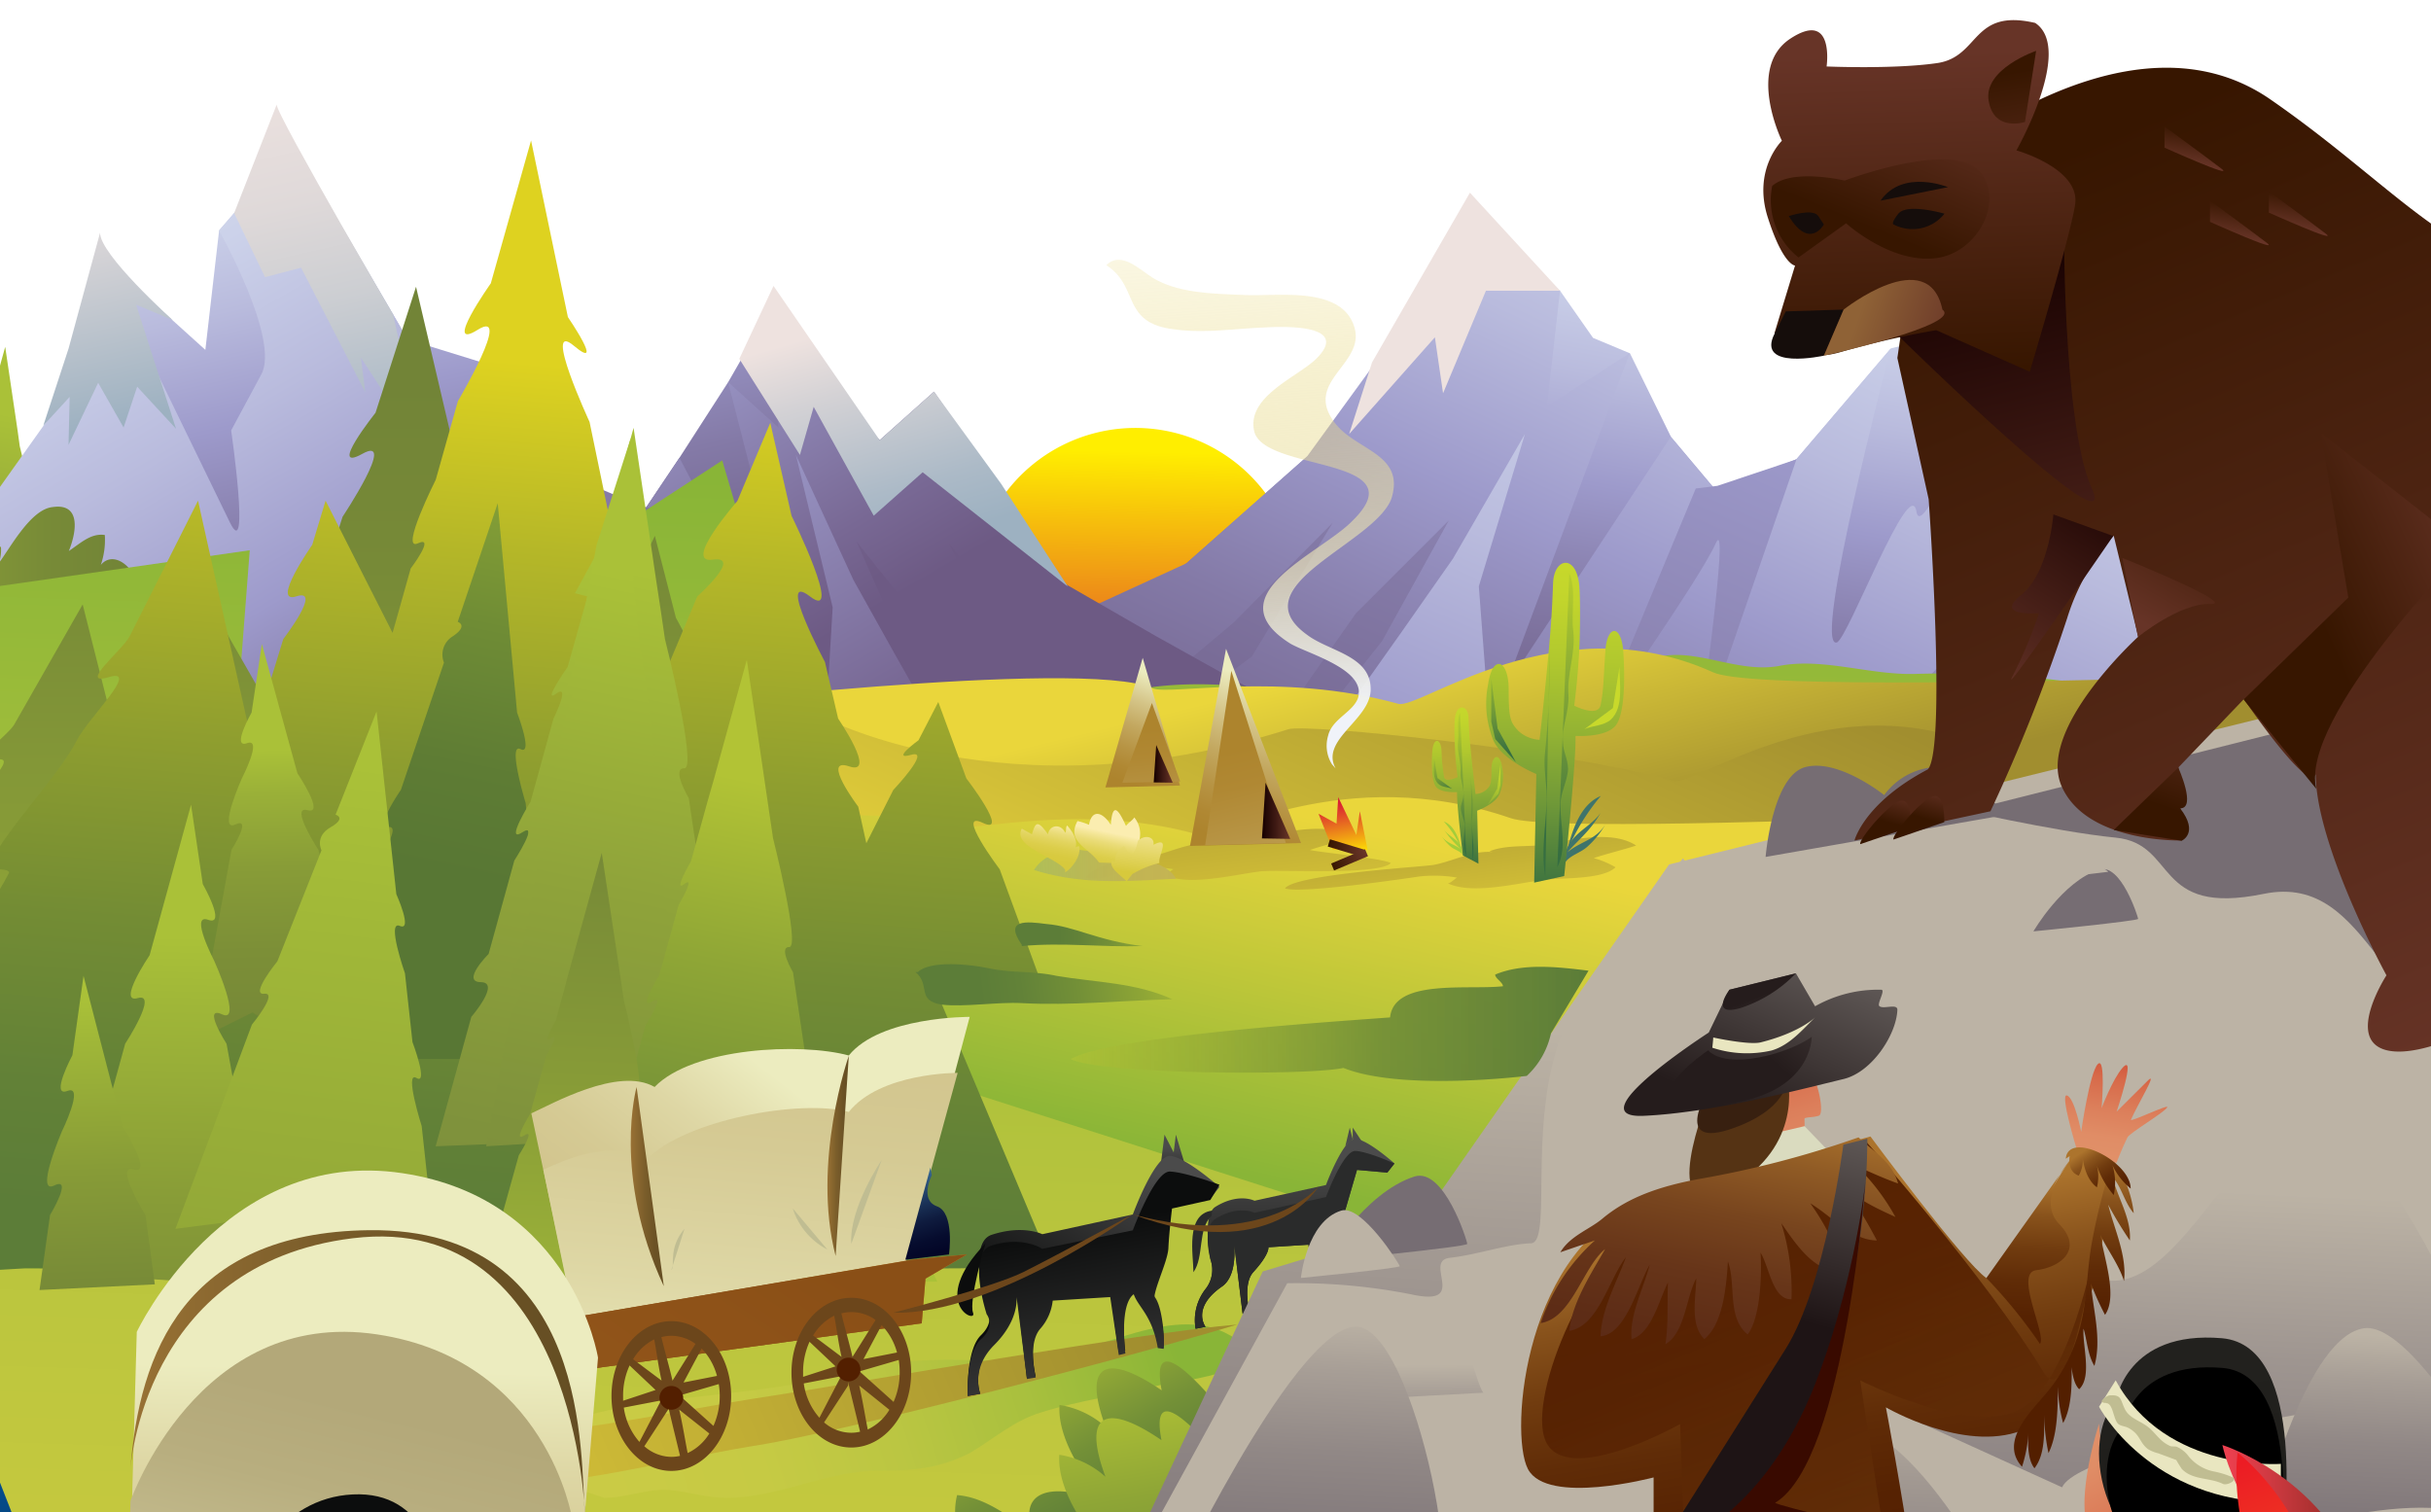 <?xml version="1.0" encoding="UTF-8"?> <svg xmlns="http://www.w3.org/2000/svg" xmlns:xlink="http://www.w3.org/1999/xlink" viewBox="0 0 369 229.59"><clipPath id="a"><path d="m-1.57-461.04h557.59v410h-557.59z"></path></clipPath><clipPath id="b"><path d="m0 0h369v229.59h-369z"></path></clipPath><clipPath id="c"><path d="m369.74-60.65v372.04h-4091.25"></path></clipPath><linearGradient id="d" gradientUnits="userSpaceOnUse" x1="5.73" x2="-5.65" y1="63.77" y2="118.47"><stop offset="0" stop-color="#aac138"></stop><stop offset=".03" stop-color="#a8bf38"></stop><stop offset=".41" stop-color="#8fa33a"></stop><stop offset=".74" stop-color="#7f923c"></stop><stop offset=".99" stop-color="#7a8c3c"></stop></linearGradient><linearGradient id="e" gradientUnits="userSpaceOnUse" x1="172.85" x2="171.67" y1="68.55" y2="116.98"><stop offset="0" stop-color="#fe0"></stop><stop offset=".2" stop-color="#f7c30b"></stop><stop offset=".75" stop-color="#e24f27"></stop><stop offset=".99" stop-color="#da2033"></stop></linearGradient><linearGradient id="f" gradientTransform="matrix(1 -.017 .017 1 -107.33 12.81)" gradientUnits="userSpaceOnUse" x1="344.17" x2="330.67" y1="24.55" y2="91.62"><stop offset="0" stop-color="#d3daee"></stop><stop offset=".14" stop-color="#ccd2ea"></stop><stop offset=".35" stop-color="#b9bbdd"></stop><stop offset=".59" stop-color="#9d9acb"></stop><stop offset=".85" stop-color="#847aa7"></stop><stop offset="1" stop-color="#796c97"></stop></linearGradient><linearGradient id="g" x1="378.67" x2="328.37" xlink:href="#f" y1="16.17" y2="119.32"></linearGradient><linearGradient id="h" gradientTransform="matrix(1 -.017 .017 1 -107.33 12.81)" gradientUnits="userSpaceOnUse" x1="346.5" x2="284.75" y1="-44.84" y2="89.97"><stop offset="0" stop-color="#d3daee"></stop><stop offset=".13" stop-color="#ccd2ea"></stop><stop offset=".33" stop-color="#b9bbdd"></stop><stop offset=".55" stop-color="#9d9acb"></stop><stop offset=".84" stop-color="#847aa7"></stop><stop offset="1" stop-color="#796c97"></stop></linearGradient><linearGradient id="i" x1="268.61" x2="205.52" xlink:href="#h" y1="-9.71" y2="128.02"></linearGradient><linearGradient id="j" x1="366.37" x2="304.2" xlink:href="#h" y1="-36.13" y2="99.58"></linearGradient><linearGradient id="k" x1="420.88" x2="339.7" xlink:href="#h" y1="-38.15" y2="139.06"></linearGradient><linearGradient id="l" x1="448.58" x2="387.14" xlink:href="#h" y1="5.35" y2="139.48"></linearGradient><linearGradient id="m" x1="440.13" x2="377.95" xlink:href="#h" y1="-.04" y2="135.68"></linearGradient><linearGradient id="n" gradientTransform="matrix(-.8 -.02 -.01 1 6114.39 12.81)" x1="7523.84" x2="7509.51" xlink:href="#f" y1="145.53" y2="216.71"></linearGradient><linearGradient id="o" gradientTransform="matrix(-.8 -.02 -.01 1 6114.39 12.81)" gradientUnits="userSpaceOnUse" x1="7560.09" x2="7507.74" y1="138.16" y2="245.52"><stop offset="0" stop-color="#d3daee"></stop><stop offset=".14" stop-color="#ccd2ea"></stop><stop offset=".35" stop-color="#b9bbdd"></stop><stop offset=".59" stop-color="#9d9acb"></stop><stop offset=".66" stop-color="#938dbc"></stop><stop offset=".89" stop-color="#786894"></stop><stop offset="1" stop-color="#6d5a84"></stop></linearGradient><linearGradient id="p" gradientTransform="matrix(-.8 -.02 -.01 1 6114.39 12.81)" gradientUnits="userSpaceOnUse" x1="7611.22" x2="7594.33" y1="141.05" y2="224.95"><stop offset=".01" stop-color="#eee2df"></stop><stop offset=".21" stop-color="#eae0de"></stop><stop offset=".39" stop-color="#dfd9d9"></stop><stop offset=".57" stop-color="#ccced2"></stop><stop offset=".74" stop-color="#b2bec9"></stop><stop offset=".85" stop-color="#9db1c1"></stop></linearGradient><linearGradient id="q" gradientTransform="matrix(-.8 -.02 -.01 1 6114.39 12.81)" gradientUnits="userSpaceOnUse" x1="7648.99" x2="7639.58" y1="168.53" y2="215.29"><stop offset=".01" stop-color="#eee2df"></stop><stop offset=".3" stop-color="#d5d3d6"></stop><stop offset=".85" stop-color="#9db1c1"></stop></linearGradient><linearGradient id="r" x1="7524.6" x2="7462.84" xlink:href="#o" y1="83.98" y2="218.79"></linearGradient><linearGradient id="s" x1="7503.32" x2="7446.43" xlink:href="#o" y1="102.49" y2="226.67"></linearGradient><linearGradient id="t" x1="7486.17" x2="7432.43" xlink:href="#o" y1="113.66" y2="230.96"></linearGradient><linearGradient id="u" gradientTransform="matrix(-.8 0 0 1 6028.47 0)" x1="7446.72" x2="7383.63" xlink:href="#o" y1="-6.53" y2="131.19"></linearGradient><linearGradient id="v" x1="7544.46" x2="7482.29" xlink:href="#o" y1="92.68" y2="228.4"></linearGradient><linearGradient id="w" x1="7587.89" x2="7525.26" xlink:href="#o" y1="113.23" y2="249.93"></linearGradient><linearGradient id="x" x1="7626.67" x2="7565.23" xlink:href="#o" y1="134.17" y2="268.29"></linearGradient><linearGradient id="y" x1="7618.23" x2="7556.05" xlink:href="#o" y1="128.78" y2="264.5"></linearGradient><linearGradient id="z" x1="234.21" x2="203.92" xlink:href="#p" y1="14.54" y2="105.41"></linearGradient><linearGradient id="A" gradientUnits="userSpaceOnUse" x1="130.48" x2="141.82" y1="48.62" y2="87.92"><stop offset=".01" stop-color="#eee2df"></stop><stop offset=".24" stop-color="#d4d2d5"></stop><stop offset=".64" stop-color="#acbac7"></stop><stop offset=".85" stop-color="#9db1c1"></stop></linearGradient><linearGradient id="B" gradientUnits="userSpaceOnUse" x1="-33.22" x2="20.46" y1="85.53" y2="85.53"><stop offset="0" stop-color="#aac138"></stop><stop offset=".11" stop-color="#a0b738"></stop><stop offset=".46" stop-color="#879b37"></stop><stop offset=".77" stop-color="#778a37"></stop><stop offset=".99" stop-color="#728437"></stop></linearGradient><linearGradient id="C" gradientUnits="userSpaceOnUse" x1="182.65" x2="172.02" y1="74.97" y2="405.69"><stop offset="0" stop-color="#89b537"></stop><stop offset=".13" stop-color="#9dbc3a"></stop><stop offset=".33" stop-color="#b7c43d"></stop><stop offset=".54" stop-color="#c9ca3f"></stop><stop offset=".76" stop-color="#d4ce41"></stop><stop offset=".99" stop-color="#d8cf41"></stop></linearGradient><linearGradient id="D" gradientUnits="userSpaceOnUse" x1="176.55" x2="91.21" y1="198.66" y2="225.83"><stop offset="0" stop-color="#89b537"></stop><stop offset=".04" stop-color="#8fb738"></stop><stop offset=".27" stop-color="#a9c03e"></stop><stop offset=".5" stop-color="#bbc642"></stop><stop offset=".73" stop-color="#c6ca44"></stop><stop offset=".99" stop-color="#cacb45"></stop></linearGradient><linearGradient id="E" gradientUnits="userSpaceOnUse" x1="169.19" x2="40.23" y1="191.55" y2="247.49"><stop offset="0" stop-color="#a18e2f"></stop><stop offset=".66" stop-color="#d0bd37"></stop><stop offset=".99" stop-color="#ead63b"></stop></linearGradient><linearGradient id="F" x1="246.66" x2="238.39" xlink:href="#E" y1="127.27" y2="93.01"></linearGradient><linearGradient id="G" x1="285.87" x2="248.07" xlink:href="#E" y1="109.65" y2="194.1"></linearGradient><linearGradient id="H" gradientUnits="userSpaceOnUse" x1="147.28" x2="161.92" y1="209.93" y2="236.93"><stop offset="0" stop-color="#b2c335"></stop><stop offset=".28" stop-color="#8fa636"></stop><stop offset=".56" stop-color="#739037"></stop><stop offset=".81" stop-color="#628238"></stop><stop offset=".99" stop-color="#5c7d38"></stop></linearGradient><linearGradient id="I" x1="154.13" x2="164.11" xlink:href="#H" y1="213.33" y2="271.03"></linearGradient><linearGradient id="J" gradientUnits="userSpaceOnUse" x1="199.05" x2="211.25" y1="180.58" y2="126.25"><stop offset="0" stop-color="#89b537"></stop><stop offset=".5" stop-color="#bcc639"></stop><stop offset=".99" stop-color="#ead63b"></stop></linearGradient><linearGradient id="K" gradientUnits="userSpaceOnUse" x1="196.62" x2="196.41" y1="175.9" y2="203.19"><stop offset="0" stop-color="#4b4b4b"></stop><stop offset=".25" stop-color="#3a3a3a"></stop><stop offset="1" stop-color="#0c0d0d"></stop></linearGradient><linearGradient id="L" x1="54.48" x2="54.48" xlink:href="#B" y1="184.18" y2="56.81"></linearGradient><linearGradient id="M" gradientUnits="userSpaceOnUse" x1="75.39" x2="64.09" y1="54.64" y2="189.39"><stop offset="0" stop-color="#ded220"></stop><stop offset=".21" stop-color="#b5b728"></stop><stop offset=".45" stop-color="#8f9e2f"></stop><stop offset=".66" stop-color="#738c34"></stop><stop offset=".85" stop-color="#628137"></stop><stop offset=".99" stop-color="#5c7d38"></stop></linearGradient><linearGradient id="N" gradientTransform="matrix(-1 0 0 1 6849.81 0)" gradientUnits="userSpaceOnUse" x1="6835.29" x2="6833.73" y1="114.36" y2="188.86"><stop offset="0" stop-color="#aac138"></stop><stop offset=".09" stop-color="#9ab038"></stop><stop offset=".24" stop-color="#889c37"></stop><stop offset=".41" stop-color="#7c8f37"></stop><stop offset=".62" stop-color="#748637"></stop><stop offset=".99" stop-color="#728437"></stop></linearGradient><linearGradient id="O" x1="28.91" x2="27.03" xlink:href="#B" y1="142.14" y2="231.79"></linearGradient><linearGradient id="P" gradientUnits="userSpaceOnUse" x1="88.53" x2="70.82" y1="49.6" y2="134.05"><stop offset="0" stop-color="#aac138"></stop><stop offset=".26" stop-color="#8ba536"></stop><stop offset=".55" stop-color="#6f8c35"></stop><stop offset=".8" stop-color="#5e7c34"></stop><stop offset=".99" stop-color="#587734"></stop></linearGradient><linearGradient id="Q" x1="54.74" x2="22.64" xlink:href="#B" y1="115.73" y2="364.96"></linearGradient><linearGradient id="R" x1="106.69" x2="82.48" xlink:href="#d" y1="88.59" y2="204.94"></linearGradient><linearGradient id="S" x1="105.41" x2="81.88" xlink:href="#d" y1="89.37" y2="202.44"></linearGradient><linearGradient id="T" x1="122.24" x2="101.8" xlink:href="#H" y1="120.13" y2="218.36"></linearGradient><linearGradient id="U" x1="85.99" x2="90.88" xlink:href="#B" y1="214.32" y2="105.23"></linearGradient><linearGradient id="V" x1="13.47" x2="15.14" xlink:href="#B" y1="151.41" y2="208.84"></linearGradient><linearGradient id="W" gradientTransform="matrix(.98 -.17 .17 .98 -1235.76 779.07)" gradientUnits="userSpaceOnUse" x1="1622.99" x2="1599.09" y1="-350.04" y2="-250.01"><stop offset="0" stop-color="#bcb3a5"></stop><stop offset=".33" stop-color="#a39a93"></stop><stop offset=".99" stop-color="#766d73"></stop></linearGradient><linearGradient id="X" x1="355.48" x2="317.68" xlink:href="#W" y1="133.48" y2="267.74"></linearGradient><linearGradient id="Y" gradientTransform="matrix(.98 -.17 .13 .73 -954.84 2366.58)" gradientUnits="userSpaceOnUse" x1="1531.97" x2="1526.8" y1="-2601.25" y2="-2577.9"><stop offset="0" stop-color="#bcb3a5"></stop><stop offset=".2" stop-color="#aba299"></stop><stop offset=".72" stop-color="#857c7e"></stop><stop offset=".99" stop-color="#766d73"></stop></linearGradient><linearGradient id="Z" x1="296.77" x2="283.44" xlink:href="#Y" y1="172.09" y2="238.76"></linearGradient><linearGradient id="aa" gradientTransform="matrix(.98 -.17 .17 .98 -1235.76 779.07)" gradientUnits="userSpaceOnUse" x1="1651.45" x2="1630.17" y1="-324.59" y2="-228.34"><stop offset="0" stop-color="#bcb3a5"></stop><stop offset=".26" stop-color="#9e9590"></stop><stop offset=".52" stop-color="#887f80"></stop><stop offset=".77" stop-color="#7b7276"></stop><stop offset=".99" stop-color="#766d73"></stop></linearGradient><linearGradient id="ab" gradientTransform="matrix(.98 -.17 .17 .98 -1235.76 779.07)" gradientUnits="userSpaceOnUse" x1="1516.47" x2="1500.83" y1="-328.76" y2="-258"><stop offset="0" stop-color="#bcb3a5"></stop><stop offset=".12" stop-color="#a79e96"></stop><stop offset=".29" stop-color="#918886"></stop><stop offset=".47" stop-color="#82797b"></stop><stop offset=".69" stop-color="#797075"></stop><stop offset=".99" stop-color="#766d73"></stop></linearGradient><linearGradient id="ac" x1="1677.24" x2="1664.95" xlink:href="#ab" y1="-297.35" y2="-241.77"></linearGradient><linearGradient id="ad" x1="1688.54" x2="1676.26" xlink:href="#ab" y1="-271.01" y2="-215.43"></linearGradient><linearGradient id="ae" gradientTransform="matrix(.98 -.17 .17 .98 -1235.76 779.07)" gradientUnits="userSpaceOnUse" x1="1575.45" x2="1555.26" y1="-306.69" y2="-215.34"><stop offset="0" stop-color="#bcb3a5"></stop><stop offset="0" stop-color="#bbb2a4"></stop><stop offset=".13" stop-color="#a29992"></stop><stop offset=".27" stop-color="#8e8584"></stop><stop offset=".44" stop-color="#81787b"></stop><stop offset=".64" stop-color="#786f75"></stop><stop offset=".99" stop-color="#766d73"></stop></linearGradient><linearGradient id="af" x1="212.94" x2="211.21" xlink:href="#Y" y1="204.03" y2="180.86"></linearGradient><linearGradient id="ag" x1="317.36" x2="316.1" xlink:href="#Y" y1="150.63" y2="133.68"></linearGradient><linearGradient id="ah" x1="202.19" x2="208.1" xlink:href="#Y" y1="178.28" y2="209.78"></linearGradient><linearGradient id="ai" x1="318.95" x2="370.92" xlink:href="#Y" y1="154.89" y2="114.44"></linearGradient><linearGradient id="aj" x1="304.69" x2="298.78" xlink:href="#Y" y1="121.37" y2="148.24"></linearGradient><linearGradient id="ak" x1="287.51" x2="285.58" xlink:href="#Y" y1="143.73" y2="117.82"></linearGradient><linearGradient id="al" x1="305" x2="300.28" xlink:href="#aa" y1="141.01" y2="210.7"></linearGradient><linearGradient id="am" gradientUnits="userSpaceOnUse" x1="314.55" x2="376.73" y1="22.32" y2="167.4"><stop offset="0" stop-color="#371600"></stop><stop offset=".97" stop-color="#673427"></stop></linearGradient><linearGradient id="an" gradientTransform="matrix(1 .07 -.08 1.1 495.52 -886.74)" x1="-72.62" x2="-45.99" xlink:href="#am" y1="894.73" y2="878.98"></linearGradient><linearGradient id="ao" x1="327.84" x2="333.71" xlink:href="#am" y1="122.3" y2="105.03"></linearGradient><linearGradient id="ap" gradientUnits="userSpaceOnUse" x1="299.62" x2="318.7" y1="37.21" y2="113.94"><stop offset="0" stop-color="#160000"></stop><stop offset=".97" stop-color="#673427"></stop></linearGradient><linearGradient id="aq" x1="292.17" x2="290.59" xlink:href="#am" y1="56.4" y2="6.54"></linearGradient><linearGradient id="ar" x1="283.6" x2="293.4" xlink:href="#am" y1="34.52" y2="10.83"></linearGradient><linearGradient id="as" gradientUnits="userSpaceOnUse" x1="282.17" x2="297.77" y1="47.63" y2="53.01"><stop offset="0" stop-color="#8f6236"></stop><stop offset=".97" stop-color="#673427"></stop></linearGradient><linearGradient id="at" x1="305.36" x2="309.23" xlink:href="#am" y1="10.95" y2="34.17"></linearGradient><linearGradient id="au" x1="333.52" x2="332.61" xlink:href="#am" y1="19.53" y2="25.08"></linearGradient><linearGradient id="av" x1="340.42" x2="339.5" xlink:href="#am" y1="30.79" y2="36.34"></linearGradient><linearGradient id="aw" x1="349.35" x2="348.44" xlink:href="#am" y1="29.4" y2="34.95"></linearGradient><linearGradient id="ax" x1="336.12" x2="325.04" xlink:href="#am" y1="75.98" y2="95.2"></linearGradient><linearGradient id="ay" x1="321.79" x2="299.23" xlink:href="#ap" y1="71.05" y2="106.3"></linearGradient><linearGradient id="az" x1="177.44" x2="177.24" xlink:href="#K" y1="174.17" y2="182.63"></linearGradient><linearGradient id="aA" x1="178.87" x2="178.68" xlink:href="#K" y1="174.2" y2="182.67"></linearGradient><linearGradient id="aB" gradientUnits="userSpaceOnUse" x1="120.55" x2="100.2" y1="165.63" y2="191.9"><stop offset="0" stop-color="#ececbf"></stop><stop offset=".38" stop-color="#ded7a5"></stop><stop offset=".73" stop-color="#d5ca94"></stop><stop offset=".99" stop-color="#d2c58e"></stop></linearGradient><linearGradient id="aC" x1="109.6" x2="115.05" xlink:href="#aB" y1="217.66" y2="157.69"></linearGradient><linearGradient id="aD" gradientUnits="userSpaceOnUse" x1="116.33" x2="137.58" y1="197.19" y2="172.59"><stop offset="0" stop-color="#8a4f16"></stop><stop offset=".16" stop-color="#9a5f1b"></stop><stop offset=".49" stop-color="#b57b24"></stop><stop offset=".78" stop-color="#c68c29"></stop><stop offset=".99" stop-color="#cc922b"></stop></linearGradient><linearGradient id="aE" gradientUnits="userSpaceOnUse" x1="121.44" x2="89.9" y1="188.69" y2="235.59"><stop offset="0" stop-color="#8a4f16"></stop><stop offset=".28" stop-color="#8e5218"></stop><stop offset=".99" stop-color="#94571a"></stop></linearGradient><linearGradient id="aF" gradientUnits="userSpaceOnUse" x1="125.58" x2="128.84" y1="175.46" y2="175.46"><stop offset="0" stop-color="#987134"></stop><stop offset=".01" stop-color="#987134"></stop><stop offset=".4" stop-color="#7c5e2b"></stop><stop offset=".74" stop-color="#6b5225"></stop><stop offset=".99" stop-color="#654e23"></stop></linearGradient><linearGradient id="aG" x1="174.42" x2="159.56" xlink:href="#K" y1="177.15" y2="202.05"></linearGradient><linearGradient id="aH" x1="170.46" x2="164.16" xlink:href="#K" y1="219.96" y2="186.1"></linearGradient><linearGradient id="aI" gradientUnits="userSpaceOnUse" x1="137.65" x2="142.67" y1="178.45" y2="194.88"><stop offset="0" stop-color="#396c97"></stop><stop offset=".13" stop-color="#294e76"></stop><stop offset=".28" stop-color="#1a3257"></stop><stop offset=".43" stop-color="#0f1c3f"></stop><stop offset=".6" stop-color="#060c2e"></stop><stop offset=".78" stop-color="#020324"></stop><stop offset=".99" stop-color="#000021"></stop></linearGradient><linearGradient id="aJ" x1="95.74" x2="100.76" xlink:href="#aF" y1="180.16" y2="180.16"></linearGradient><linearGradient id="aK" gradientUnits="userSpaceOnUse" x1="273.41" x2="283.23" y1="184.56" y2="242.93"><stop offset="0" stop-color="#ac742d"></stop><stop offset=".02" stop-color="#a8702b"></stop><stop offset=".18" stop-color="#89531c"></stop><stop offset=".36" stop-color="#713c0f"></stop><stop offset=".54" stop-color="#602c07"></stop><stop offset=".74" stop-color="#562202"></stop><stop offset=".99" stop-color="#531f00"></stop></linearGradient><linearGradient id="aL" gradientUnits="userSpaceOnUse" x1="-21.94" x2="-13.59" y1="167.46" y2="243.45"><stop offset="0" stop-color="#137abe"></stop><stop offset=".25" stop-color="#106fb1"></stop><stop offset=".71" stop-color="#075290"></stop><stop offset="1" stop-color="#003d77"></stop></linearGradient><linearGradient id="aM" gradientUnits="userSpaceOnUse" x1="314.58" x2="324.54" y1="217.62" y2="237.85"><stop offset="0" stop-color="#e19169"></stop><stop offset=".26" stop-color="#e08d66"></stop><stop offset=".54" stop-color="#dc7f5b"></stop><stop offset=".84" stop-color="#d76a4a"></stop><stop offset=".99" stop-color="#d35b3f"></stop></linearGradient><linearGradient id="aN" gradientUnits="userSpaceOnUse" x1="343.13" x2="378.23" y1="231.31" y2="281.45"><stop offset="0" stop-color="#ec1c24"></stop><stop offset=".78" stop-color="#f6921e"></stop><stop offset=".98" stop-color="#f2d200"></stop></linearGradient><linearGradient id="aO" x1="219.71" x2="223.54" xlink:href="#E" y1="115.89" y2="146.36"></linearGradient><linearGradient id="aP" x1="185.27" x2="189.97" xlink:href="#E" y1="110.37" y2="147.8"></linearGradient><linearGradient id="aQ" gradientTransform="matrix(-.92 0 0 1 8244.35 0)" gradientUnits="userSpaceOnUse" x1="8732.24" x2="8737.69" y1="124.84" y2="124.84"><stop offset="0" stop-color="#3f746b"></stop><stop offset=".02" stop-color="#447869"></stop><stop offset=".21" stop-color="#669758"></stop><stop offset=".4" stop-color="#81ae4a"></stop><stop offset=".59" stop-color="#94bf41"></stop><stop offset=".79" stop-color="#9fca3b"></stop><stop offset="1" stop-color="#a3cd39"></stop></linearGradient><linearGradient id="aR" x1="8731.49" x2="8738.22" xlink:href="#aQ" y1="127.21" y2="127.21"></linearGradient><linearGradient id="aS" gradientTransform="matrix(-.92 0 0 1 8244.35 0)" gradientUnits="userSpaceOnUse" x1="8740.6" x2="8739.19" y1="135.16" y2="83.13"><stop offset="0" stop-color="#366e41"></stop><stop offset=".03" stop-color="#3e7440"></stop><stop offset=".27" stop-color="#6f9838"></stop><stop offset=".49" stop-color="#95b433"></stop><stop offset=".69" stop-color="#b1c82e"></stop><stop offset=".87" stop-color="#c2d52c"></stop><stop offset="1" stop-color="#c8d92b"></stop></linearGradient><linearGradient id="aT" gradientTransform="matrix(-.92 0 0 1 8244.35 0)" gradientUnits="userSpaceOnUse" x1="8737.93" x2="8738.46" y1="129.14" y2="81.53"><stop offset="0" stop-color="#366e41"></stop><stop offset=".3" stop-color="#66913a"></stop><stop offset=".78" stop-color="#acc52f"></stop><stop offset="1" stop-color="#c8d92b"></stop></linearGradient><linearGradient id="aU" x1="8740.59" x2="8742.78" xlink:href="#aS" y1="127.71" y2="80.58"></linearGradient><linearGradient id="aV" x1="8736.02" x2="8726.91" xlink:href="#aS" y1="117.78" y2="97.15"></linearGradient><linearGradient id="aW" x1="8745.77" x2="8751.7" xlink:href="#aS" y1="122.81" y2="99.47"></linearGradient><linearGradient id="aX" gradientTransform="matrix(.64 0 0 1 1483.87 0)" x1="-1983.24" x2="-1979.2" xlink:href="#aQ" y1="126.65" y2="126.65"></linearGradient><linearGradient id="aY" gradientTransform="matrix(.64 0 0 1 1483.87 0)" x1="-1983.8" x2="-1978.8" xlink:href="#aQ" y1="127.81" y2="127.81"></linearGradient><linearGradient id="aZ" gradientTransform="matrix(.64 0 0 1 1483.87 0)" x1="-1977.24" x2="-1977.93" xlink:href="#aS" y1="131.71" y2="106.28"></linearGradient><linearGradient id="a0" gradientTransform="matrix(.64 0 0 1 1483.87 0)" x1="-1978.97" x2="-1978.72" xlink:href="#aT" y1="128.75" y2="105.52"></linearGradient><linearGradient id="a1" gradientTransform="matrix(.64 0 0 1 1483.87 0)" x1="-1976.88" x2="-1975.81" xlink:href="#aS" y1="128.05" y2="105.06"></linearGradient><linearGradient id="a2" gradientTransform="matrix(.64 0 0 1 1483.87 0)" x1="-1981.15" x2="-1986.09" xlink:href="#aS" y1="123.81" y2="112.63"></linearGradient><linearGradient id="a3" gradientTransform="matrix(.64 0 0 1 1483.87 0)" x1="-1972.6" x2="-1969.58" xlink:href="#aS" y1="125.92" y2="114.07"></linearGradient><linearGradient id="a4" gradientUnits="userSpaceOnUse" x1="194.95" x2="186.09" y1="105.01" y2="128.05"><stop offset="0" stop-color="#ececbf"></stop><stop offset=".03" stop-color="#e9e7b8"></stop><stop offset=".26" stop-color="#d4c487"></stop><stop offset=".48" stop-color="#c3a860"></stop><stop offset=".69" stop-color="#b79444"></stop><stop offset=".86" stop-color="#b08833"></stop><stop offset=".99" stop-color="#ad842d"></stop></linearGradient><linearGradient id="a5" x1="195.94" x2="185.53" xlink:href="#a4" y1="156.33" y2="113.74"></linearGradient><linearGradient id="a6" x1="191.55" x2="195.84" xlink:href="#ap" y1="123.08" y2="123.08"></linearGradient><linearGradient id="a7" x1="178.45" x2="172.4" xlink:href="#a4" y1="103.91" y2="119.63"></linearGradient><linearGradient id="a8" x1="176.71" x2="174.08" xlink:href="#a4" y1="143.19" y2="110.41"></linearGradient><linearGradient id="a9" x1="175.12" x2="178.01" xlink:href="#ap" y1="115.95" y2="115.95"></linearGradient><linearGradient id="ba" x1="204.62" x2="203.04" xlink:href="#e" y1="130.32" y2="121.85"></linearGradient><linearGradient id="bb" gradientUnits="userSpaceOnUse" x1="193" x2="186.7" y1="108.84" y2="8.44"><stop offset="0" stop-color="#f0f3f9"></stop><stop offset=".05" stop-color="#eff0eb" stop-opacity=".93"></stop><stop offset=".25" stop-color="#eae3b4" stop-opacity=".65"></stop><stop offset=".45" stop-color="#e7d886" stop-opacity=".42"></stop><stop offset=".62" stop-color="#e4d062" stop-opacity=".24"></stop><stop offset=".78" stop-color="#e2ca48" stop-opacity=".11"></stop><stop offset=".91" stop-color="#e0c639" stop-opacity=".03"></stop><stop offset="1" stop-color="#e0c533" stop-opacity="0"></stop></linearGradient><linearGradient id="bc" gradientTransform="matrix(0 1 -1 0 1630.31 1523.64)" x1="-1396.16" x2="-1390.58" xlink:href="#am" y1="1425.38" y2="1425.38"></linearGradient><linearGradient id="bd" x1="201.87" x2="207.45" xlink:href="#am" y1="130.64" y2="130.64"></linearGradient><linearGradient id="be" gradientUnits="userSpaceOnUse" x1="156.95" x2="178.5" y1="131.26" y2="131.26"><stop offset="0" stop-color="#a8bb5f" stop-opacity=".8"></stop><stop offset=".22" stop-color="#b3b85a" stop-opacity=".88"></stop><stop offset=".48" stop-color="#bcb656" stop-opacity=".95"></stop><stop offset=".74" stop-color="#c2b454" stop-opacity=".99"></stop><stop offset=".99" stop-color="#c4b453"></stop></linearGradient><linearGradient id="bf" gradientTransform="matrix(.986 .165 -.165 .986 1046.42 -41.98)" gradientUnits="userSpaceOnUse" x1="-838.31" x2="-838.57" y1="311.02" y2="317.32"><stop offset="0" stop-color="#fbedb0"></stop><stop offset=".09" stop-color="#f5e79b"></stop><stop offset=".26" stop-color="#eadc79"></stop><stop offset=".44" stop-color="#e2d45e"></stop><stop offset=".62" stop-color="#dcce4b"></stop><stop offset=".81" stop-color="#d8ca40"></stop><stop offset="1" stop-color="#d7c93c"></stop></linearGradient><linearGradient id="bg" x1="-846.86" x2="-847.11" xlink:href="#bf" y1="310.87" y2="316.96"></linearGradient><linearGradient id="bh" gradientTransform="matrix(-1.07 -.18 -.16 .99 2668.85 228.66)" gradientUnits="userSpaceOnUse" x1="2292.83" x2="2292.48" y1="310.41" y2="318.76"><stop offset="0" stop-color="#fbedb0"></stop><stop offset="1" stop-color="#d7c93c"></stop></linearGradient><linearGradient id="bi" x1="109.3" x2="103.09" xlink:href="#aK" y1="222.41" y2="213.85"></linearGradient><linearGradient id="bj" x1="136.24" x2="130.04" xlink:href="#aK" y1="218.11" y2="209.55"></linearGradient><linearGradient id="bk" gradientUnits="userSpaceOnUse" x1="313.26" x2="260.38" y1="291.96" y2="166.46"><stop offset="0" stop-color="#ac742d" stop-opacity="0"></stop><stop offset=".16" stop-color="#8d571d" stop-opacity=".35"></stop><stop offset=".34" stop-color="#743e11" stop-opacity=".63"></stop><stop offset=".53" stop-color="#612d07" stop-opacity=".84"></stop><stop offset=".73" stop-color="#562202" stop-opacity=".96"></stop><stop offset=".99" stop-color="#531f00"></stop></linearGradient><linearGradient id="bl" x1="270.41" x2="264.1" xlink:href="#aM" y1="182.73" y2="159.69"></linearGradient><linearGradient id="bm" gradientUnits="userSpaceOnUse" x1="274.16" x2="263.8" y1="145.78" y2="169.07"><stop offset=".01" stop-color="#5c5553"></stop><stop offset=".99" stop-color="#251c1c"></stop></linearGradient><linearGradient id="bn" gradientUnits="userSpaceOnUse" x1="265.9" x2="256.06" y1="167.52" y2="216.34"><stop offset="0" stop-color="#ac742d"></stop><stop offset=".16" stop-color="#905b25"></stop><stop offset=".34" stop-color="#78451e"></stop><stop offset=".53" stop-color="#673519"></stop><stop offset=".73" stop-color="#5d2c16"></stop><stop offset=".99" stop-color="#5a2915"></stop></linearGradient><linearGradient id="bo" gradientUnits="userSpaceOnUse" x1="277.79" x2="270.31" y1="172.11" y2="200.06"><stop offset=".01" stop-color="#5c5553"></stop><stop offset=".99" stop-color="#1e1415"></stop></linearGradient><linearGradient id="bp" x1="315.27" x2="314.68" xlink:href="#aK" y1="176.84" y2="205.48"></linearGradient><linearGradient id="bq" gradientUnits="userSpaceOnUse" x1="332.4" x2="345.21" y1="209.36" y2="270.34"><stop offset="0" stop-color="#22211e"></stop><stop offset=".33" stop-color="#1e1d1a"></stop><stop offset=".7" stop-color="#10100f"></stop><stop offset=".99"></stop></linearGradient><linearGradient id="br" gradientUnits="userSpaceOnUse" x1="348.76" x2="332.82" y1="278.4" y2="220.82"><stop offset="0"></stop><stop offset=".99"></stop></linearGradient><linearGradient id="bs" gradientUnits="userSpaceOnUse" x1="337.33" x2="358.91" y1="232.05" y2="232.05"><stop offset=".01" stop-color="#ee4050"></stop><stop offset=".28" stop-color="#d53b44"></stop><stop offset=".85" stop-color="#952c26"></stop><stop offset=".94" stop-color="#8a2a21"></stop></linearGradient><linearGradient id="bt" x1="340.42" x2="368.46" xlink:href="#aN" y1="222.12" y2="294.06"></linearGradient><linearGradient id="bu" gradientUnits="userSpaceOnUse" x1="275.36" x2="272.47" y1="302.27" y2="226.1"><stop offset="0" stop-color="#ac742d"></stop><stop offset=".12" stop-color="#8e5921"></stop><stop offset=".27" stop-color="#6f3c15"></stop><stop offset=".42" stop-color="#57260c"></stop><stop offset=".59" stop-color="#461605"></stop><stop offset=".77" stop-color="#3c0d01"></stop><stop offset=".99" stop-color="#390a00"></stop></linearGradient><linearGradient id="bv" x1="308.35" x2="307.16" xlink:href="#aK" y1="179.45" y2="207.01"></linearGradient><linearGradient id="bw" x1="271.6" x2="267.34" xlink:href="#bm" y1="161.84" y2="150.94"></linearGradient><linearGradient id="bx" x1="283.16" x2="266.9" xlink:href="#bm" y1="141.23" y2="159.47"></linearGradient><linearGradient id="by" x1="319.83" x2="322.05" xlink:href="#aM" y1="176.72" y2="161.58"></linearGradient><linearGradient id="bz" x1="316.33" x2="321.85" xlink:href="#aK" y1="174.69" y2="182.76"></linearGradient><linearGradient id="bA" x1="182.94" x2="148.29" xlink:href="#H" y1="145.83" y2="150.75"></linearGradient><linearGradient id="bB" x1="178.46" x2="160.55" xlink:href="#H" y1="142.82" y2="142.03"></linearGradient><linearGradient id="bC" x1="286.76" x2="288.34" xlink:href="#am" y1="124.85" y2="119.34"></linearGradient><linearGradient id="bD" x1="291.8" x2="293.37" xlink:href="#am" y1="124.15" y2="118.64"></linearGradient><linearGradient id="bE" gradientUnits="userSpaceOnUse" x1="162.5" x2="241.12" y1="155.42" y2="155.42"><stop offset="0" stop-color="#b2c335" stop-opacity=".57"></stop><stop offset=".07" stop-color="#a8bb35" stop-opacity=".62"></stop><stop offset=".6" stop-color="#708d37" stop-opacity=".9"></stop><stop offset=".99" stop-color="#5c7d38"></stop></linearGradient><linearGradient id="bF" x1="204.75" x2="204.54" xlink:href="#K" y1="175.96" y2="203.25"></linearGradient><linearGradient id="bG" x1="206.08" x2="205.88" xlink:href="#K" y1="175.97" y2="203.26"></linearGradient><linearGradient id="bH" x1="55.51" x2="54.49" xlink:href="#aB" y1="207.83" y2="247.28"></linearGradient><linearGradient id="bI" gradientUnits="userSpaceOnUse" x1="51.46" x2="66.82" y1="278.23" y2="215.96"><stop offset="0" stop-color="#ececbf"></stop><stop offset=".18" stop-color="#dcd9ac"></stop><stop offset=".5" stop-color="#c6be90"></stop><stop offset=".78" stop-color="#b8ae7f"></stop><stop offset=".99" stop-color="#b3a879"></stop></linearGradient><linearGradient id="bJ" x1="19.78" x2="88.79" xlink:href="#aF" y1="208.25" y2="208.25"></linearGradient><path d="m0 0h369v229.59h-369z" fill="#fff"></path><g clip-path="url(#a)"><image height="3456" transform="matrix(.14 0 0 .14 -118.27 -460.54)" width="5184"></image></g><g clip-path="url(#b)"><g clip-path="url(#c)"><path d="m.79 52.65-2.31 8.35-.48 1.75-.54 1.94-1.38 5s-1.58 2.69-.53 1.91-.49 1.79-.49 1.79l-1.63 5.92s-1.88 3-.61 2.2-.55 2-.55 2l-1.83 6.65s-2 2-.56 2-.68 2.48-.68 2.48l-2.54 9.22 21.6-.86-1.5-10.16s-1.61-4-.54-3.6-.35-2.38-.35-2.38l-1.16-7.79s-1.27-2.16-.32-2.13-1.39-9.2-1.39-9.2l-.3-2.18-.28-1.91z" fill="url(#d)"></path><path d="m147.7 89.6a24.64 24.64 0 1 1 24.63 24.64 24.63 24.63 0 0 1 -24.63-24.64z" fill="url(#e)"></path><path d="m57.58 127.54 68.89 2.54 29.65-25.23 23.96-19.35 18.32-16.21 17.12-5.65 21.28-19.51 5.01 7.16 5.6 2.34 6.23 12.68 6.94 8.26 12.1-4.84 14.35-16.85 18.35-4.52 25.89-24.7 2.83 1.51 7.18 6.61 2.62 18.15 16.72.25 16.33 18.68v83.86l-288.55-15.7z" fill="url(#f)"></path><path d="m56.35 127.49 34-1.86 72.65-32.27 17.11-7.86 18.29-16.21 24.72-34 13.68 8.81-2 17.6 12.57-8.1-19 51 25.23-38.28 6.94 8.25 12.1-4.84 14.36-16.85s-12 45.64-8.2 44.65c1.64-.42 11.15-25.79 12.1-19.86s14.45-29.31 14.45-29.31l25.89-24.7 2.83 1.52 7.18 6.6s-11.64 16.48-8 21.82l5.75 8.52s-3.64 20.27.22 13.95 23.44-28.72 23.44-28.72l12.47 35.74-6.69-28.71 8.56 14.48v83.86l-286.84-11.25z" fill="url(#g)"></path><path d="m202.28 79.36-15.05 15.16s-19.54 16.48-20.87 17.23-13.77 11.25-13.77 11.25l10.76-2.18 8.43-7.38 8.45-6.57 9.78-7.2z" fill="url(#h)"></path><path d="m231.47 65.88-10.92 18.91s-14.94 21.42-16 22.57-10.6 14.81-10.6 14.81l5.64 7.51 15.81 8 10.85-25.25-1.78-23.43z" fill="url(#i)"></path><path d="m219.92 79-14.11 14.1s-14.93 21.42-16 22.57-10.59 14.81-10.59 14.81l9.87-5.16 6.38-9.52 6.58-8.74 7.73-9.74z" fill="url(#j)"></path><path d="m272.68 69.73-15.1 43.77s5.18-36.3 2.84-31-17.93 27.5-17.93 27.5l14.91-35.85 3.28-.4z" fill="url(#k)"></path><path d="m223.12 144.48s29-12.22 30.83-13.7 19.51-12 19.51-12l14.32-10.7 20.8-22.18-9.58 18.76-10.1 15.67s-8.86 8.61-10.19 10.06 6.34 2.29 6.34 2.29l15.15-9.35s6.24-3.61 9.36-5.25 11.92-6.38 11.92-6.38 14.48-2.3 16.27-3.46-4.39 7.38-4.39 7.38l9 1.83 10.83 1.65s-10.18 11-10.6 12.48-13.52 9.71-15.21 10.9-11.5 6.85-11.5 6.85z" fill="url(#l)"></path><path d="m309.59 65.58-7.02 11.05-7.97 7.99 7.24-11.43z" fill="url(#m)"></path><path d="m259.44 130.72-54.92 2.53-23.64-25.22-19.1-19.36-14.6-16.2-13.65-5.65-16.37-17.69-4.6 5.34-2.04 3.55-7.39 11.47-5.54 8.25-9.64-4.84-11.44-16.85-14.63-4.52-20.14-34.45-2.76 11.27-5.72 6.61-2.09 18.15-16.08-14.53-10.27 33.45v83.86l230.05-15.69z" fill="url(#n)"></path><path d="m260.42 130.67-27.1-1.86-57.9-32.27-13.65-7.86-20-29.23-8.26 7.37-16.35-17.69 1 15.77-7.64-6.9 12.73 49.76-20.12-38.27-5.54 8.26-9.59-4.85-11.49-16.85s9.57 45.65 6.54 44.66c-1.31-.43-8.89-25.79-9.65-19.86s-11.52-29.32-11.52-29.32l-20.13-34.45-2.75 11.27-5.74 6.65s9.28 16.47 6.41 21.82l-4.58 8.51s2.91 20.27-.18 14l-19.82-40.75-8.8 47.68 5.33-28.7-27.75 39.05 21 59.28 228.65-11.25z" fill="url(#o)"></path><path d="m42 15.87c-.12.65 5 9.79 9.74 18.12 4.1 7.18 7.94 13.75 7.94 13.75l4.6 21.16-9.5-14.63.66 5.26-9.74-18.9-5.47 1.44-4.69-9.72z" fill="url(#p)"></path><path d="m15.19 35.32c-.1 3.26 11 13.25 11 13.25l-5.53-2.32 6.06 18.84-5.9-6.39-2.06 6.2-3.86-6.79-4.5 9.42.17-7.28-4 4.36 3.84-11.71z" fill="url(#q)"></path><path d="m144.08 82.54 12 15.15s15.57 16.44 16.64 17.23 11 11.3 11 11.3l-8.61-2.22-6.72-7.38-6.73-6.57-7.8-7.21z" fill="url(#r)"></path><path d="m157 93 12 10s15.57 16.44 16.64 17.23 11 11.29 11 11.29l-8.64-2.17-6.73-7.35-6.73-6.56-7.8-7.21z" fill="url(#s)"></path><path d="m168.25 98.9 11.48 6.95s15.58 16.43 16.64 17.23 11 11.29 11 11.29l-8.58-2.18-6.72-7.38-6.74-6.57-7.79-7.2z" fill="url(#t)"></path><path d="m120.81 69.06 8.71 18.94s11.9 21.43 12.78 22.57 8.45 14.82 8.45 14.82l-4.49 7.51-12.61 8-8.65-25.28 1.39-23.43z" fill="url(#u)"></path><path d="m130 82.2 11.24 14.07s11.91 21.43 12.79 22.57 8.45 14.82 8.45 14.82l-7.87-5.16-5.07-9.5-5.25-8.74-6.16-9.74z" fill="url(#v)"></path><path d="m88 72.9 6.1 23.3s-.37-10.76 1.5-5.42 5.64 16.12 5.64 16.12l-1.06-29.57-2.61-.41z" fill="url(#w)"></path><path d="m127.46 147.65s-23.15-12.22-24.57-13.7-15.56-12-15.56-12l-11.41-10.7-16.59-22.2 7.67 18.78 8 15.67s7.07 8.61 8.12 10.06-5 2.3-5 2.3l-12.12-9.35s-5-3.61-7.47-5.26-9.5-6.38-9.5-6.38-11.55-2.29-13-3.45 3.49 7.37 3.49 7.37l-7.2 1.83-8.62 1.65s8.1 11 8.44 12.49 10.78 9.7 12.13 10.9 9.17 6.84 9.17 6.84z" fill="url(#x)"></path><path d="m58.52 68.76 5.6 11.05 6.36 7.99-5.77-11.43z" fill="url(#y)"></path><path d="m236.8 44.13h-11.25l-6.51 15.57-1.24-8.5-13.01 14.68 3.47-10.87 14.86-25.76z" fill="url(#z)"></path><path d="m112.22 54.47 9.2 14.59 2.09-7.3 9.11 16.52 7.43-6.59 22.04 17.36-10.13-15.61-10.18-13.99-8.25 7.37-16.12-23.42z" fill="url(#A)"></path><path d="m-24.26 94.15 44.72-6.57c-1.22-2.42-3.64-3.64-5.16-1.82a11.71 11.71 0 0 0 .61-4.55c-2.13-.3-3.64 1.22-5.46 2.43 1.21-3 1.82-7.28-2.43-6.67-3.33.3-6.37 6.06-8.19 8.49a5.82 5.82 0 0 0 .31-2.46c-3.64.61-5.76 4-7.89 6.68-.6-4.86-6.37-.61-8.19 1.21 0-4.51-6 .4-8.32 2.09z" fill="url(#B)"></path><path d="m368.48 123.56s-29.2-22.7-77.8-21.26c-6.78.2-14-2.49-20.53-1.23s-13.15-3.07-19.1-1.15c-31.17 10.2-47.32 6.64-47.32 6.64s-17.39-4.33-30.51-2c-10.56 1.89-25.79 4.43-25.79 4.43l-27.17-3-10.63-36.1-74.41 48.57 2.69-34.93-62.18 8.89a492.87 492.87 0 0 1 -5.46 79.69c-4.68 31.35-11.18 62.42-14.91 93.91-1.81 15.26-2.72 30.61-3.7 46-.07 1.17-.14 2.35-.22 3.53 237.7 1.11 445.71 2.4 446.72 3.51 2.36 2.52-29.68-195.5-29.68-195.5z" fill="url(#C)"></path><path d="m91.7 227.37c3.55 0 6.5-1.47 10-1.18 3 .3 5.61 1.18 8.57 1.18 8 0 15.06-4.13 23.32-4.13 5 0 8.86-.3 13.59-2.66 3.54-2.07 6.79-5 10.92-6.2 5.61-1.77 12.11-2.66 18-4.13 3.24-.6 20.67-2.66 9.74-8-9.15-4.43-21.85 4.73-31.6 4.43-9.45-.29-16.83-.88-26.28 1.77-12.69 3.55-25.39 3-38.09 6.2-5 1.48-15.06 1.78-18.31 5.91" fill="url(#D)"></path><path d="m68.08 217.82c16.14.79 33.07-3.54 48.82-5.9 13-2 56.82-9.72 70.9-10.86-16.23 4.91-60.5 16.53-73.88 18.5-14.18 2.36-29.7 6.93-43.87 5.75" fill="url(#E)"></path><path d="m99.1 107.48s65.15-7.72 75.88-3c2.55 1.12 19.32-2.6 37.28 2.36 3.29.9 24.26-15.43 47.8-4.77 9.51 4.32 145.58-1.9 145.58-1.9l-152.14 70.11-175.5-56.21z" fill="url(#F)"></path><path d="m123.88 108.36s28.63 16 71.71 2.33c2.65-.84 40.5 2.89 58.46 7.85 3.29.91 24.27-15.43 47.8-4.76 9.51 4.31 145.58-1.91 145.58-1.91l-152.14 70.13-175.54-56.25z" fill="url(#G)"></path><path d="m134.55 252.11c-1.85-3.7-5.55-14.06-2.22-17.76 3-3.33 10 .37 13.69 1.11-.74-2.59-1.48-5.55-.74-8.51 4.44.37 7.77 3.33 11.47 5.55-3-8.51 7.77-6.66 12.2-3.33-3.69-3.7-8.5-10.36-8.13-15.9a13.69 13.69 0 0 1 7 3.33c-3.69-10 .38-11.1 8.51-5.55-1.85-9.62 5.92-.74 8.14 1.85l-16.86 44.45-26.88 5.11z" fill="url(#H)"></path><path d="m134.55 259.67c-1.85-3.7-5.55-14.05-2.22-17.75 3-3.33 10 .37 13.69 1.11-.74-2.59 0-7.57 3.7-8.14 4.44.37 3.33 3 7 5.18-3-8.51 7.77-6.66 12.2-3.33-3.69-3.7-8.5-10.36-8.13-15.91a13.69 13.69 0 0 1 7 3.33c-3.69-10 .38-11.1 8.51-5.55-1.85-9.61 5.92-.74 8.14 1.85l-16.86 44.45-26.83 5.09z" fill="url(#I)"></path><path d="m68.41 127.24s65.15-6.54 75.88-1.81c2.55 1.13 19.32-3.77 37.28 1.18 3.29.91 22.29-11.16 47.79-2.4 9.89 3.4 145.64-4.21 145.64-4.21l-152.2 70-175.53-56.17z" fill="url(#J)"></path><path d="m187.35 189c0 .39.45 4.7-1.88 6.3-4.69 3.25-2.48 6.11-2.48 6.11l-1.51.29a7.67 7.67 0 0 1 1.57-6.11 4.69 4.69 0 0 0 .69-4.4s-1.35-6.7.75-8c3.51-2.17 5.93-.92 5.93-.92l10.85-2.39s2.61-7.07 4.46-7 5.94 3.73 5.94 3.73l-1.09 1.39-4.6-.41-2.55 8.73s1.62 8.3 1.37 8.66c-.08.1-.32 1.67-.5.52-.66-4.26-2.33-5.22-2.88-6.91-1.78 1.38-1 7.6-1 7.6l-.81.19-1-7.44-6.08.39s.23 1-2.27 3.75c-1.7 1.83-.58 6.19-.58 6.19l-1.06.19z" fill="url(#K)"></path><path d="m187.35 189c0 .39.45 4.7-1.88 6.3-4.69 3.25-2.48 6.11-2.48 6.11l-1.51.29a7.67 7.67 0 0 1 1.57-6.11 4.69 4.69 0 0 0 .69-4.4s-1.35-4.88.75-6.17c3.51-2.17 5.93-.92 5.93-.92l10.85-2.39s2.61-7.07 4.46-7 5.94 1.91 5.94 1.91l-1.09 1.38-4.6-.41-2.55 8.73s1.62 8.3 1.37 8.66c-.08.1-.32 1.67-.5.52-.66-4.26-2.33-5.22-2.88-6.91-1.78 1.38-1 7.6-1 7.6l-.81.19-1-7.44-6.08.39s.23 1-2.27 3.75c-1.7 1.83-.58 6.19-.58 6.19l-1.06.19z" fill="#2a2b2b"></path><path d="m123.58 155.31h16.54l-5.92-14.21s-6.85-8-2.6-6.24-2.48-6-2.48-6l-4.26-10.22-2.94 5.12s-4.31 2.76-1.12 2-2.71 4.71-2.71 4.71l-4.09 7.13-1.26-4.86s-5.75-6.69-1.4-5.4-1.66-6.4-1.66-6.4l-2-7.58s-7.53-12.32-2.28-8.78-2.8-10.79-2.8-10.79l-3.2-12.45-5 10.47s-8.41 8.45-3.74 7.86-2.34 4.92-2.34 4.92l-7.28 15.3-9.04-38.67s-7.25-13.78-2.41-10.22-.9-3.84-.9-3.84l-5.54-23.63-6.15 19.13s-7.34 9.21-2 6.23-3 9.55-3 9.55l-3.37 10.56s-5.5 9.64-2.72 8.51-1.07 3.36-1.07 3.36l-2.76 8.63-10.16-17.75-2.06 6s-6.45 8-2.4 6.89-2 5.72-2 5.72l-4.76 13.69-8.15-32.3s-4.19 7.38-10.4 18.25c-1 1.72-8 6.7-3.12 5.42s-3.16 5.5-4.84 8.42c-7.08 12.27-15.23 26.3-22.59 38.74-.42 3.19-.85 6.38-1.33 9.56-1.12 7.48-2.34 14.94-3.6 22.4l21-2.42 100.6 2.69 54-.26z" fill="url(#L)"></path><path d="m-32.32 194.64c1.77-1.34 11.09-18.58 22-39.52.66-1.26-2.36-1-1.68-2.34 3.16-6.07 10.1-13.9 13.32-20.18.54-1-3.55-.3-3-1.35 3-5.86 10.58-13.45 13.37-18.92 1.69-3.31 9.7-11 4.85-9.55s2.12-4.19 3.11-6.14c6.22-12.29 10.41-20.64 10.41-20.64l8.15 36.62 4.79-15.62s6-7.78 2-6.48 2.39-7.81 2.39-7.81l2.03-6.71 10.17 20.07 2.75-9.78s3.86-5.09 1.08-3.81 2.72-9.65 2.72-9.65l3.36-11.93s8.4-14.21 3-10.83 2-7.06 2-7.06l6.11-21.69 5.59 26.81s5.74 8.4.9 4.35 2.39 11.57 2.39 11.57l9.07 43.83 7.28-17.34s7-6.24 2.34-5.58 3.74-8.9 3.74-8.9l5-11.88 3.23 14.12s8 16.25 2.8 12.24 2.27 9.95 2.27 9.95l2 8.59s6 8.72 1.66 7.25 1.39 6.12 1.39 6.12l1.23 5.55 4.09-8.08s5.9-6.25 2.71-5.34 1.12-2.21 1.12-2.21l3-5.81 4.26 11.59s6.73 8.77 2.48 6.75 2.59 7.07 2.59 7.07l5.87 16.03h-16.53l18.7 44.45-54 .29-102-.21z" fill="url(#M)"></path><path d="m39.75 97.76 5.39 19.61s4.3 6.38 1.53 5.61 1.64 6 1.64 6l2.88 10.5-4.84 14.52-1.77 3.87-6.24-4.19-8.47 4.19 5.27-28.87s3.24-5.08.57-3.84 1-7 1-7 3.24-6.23.79-5.35.69-4.65.69-4.65z" fill="url(#N)"></path><path d="m29 122.15-6.29 22.85s-5 7.41-1.8 6.51-1.91 6.93-1.91 6.93l-3.36 12.21 5.66 16.93-.91 6.42 9.66.65 10.48-2.55-6.14-33.65s-3.79-5.91-.67-4.47-1.21-8.14-1.21-8.14-3.78-7.25-.92-6.22-.81-5.42-.81-5.42z" fill="url(#O)"></path><path d="m75.55 76.39-6.07 18s1.68.56-.74 2.19a3.25 3.25 0 0 0 -1.35 4l-6.54 19.32s-4.1 5.93-1.91 5.65-1.81 5.35-1.81 5.35l-10.13 29.86h36.4l-1.14-12.22s-2.61-9.68-.78-8.38-.58-6.25-.58-6.25l-1.11-12s-2.79-9.21-.79-8.2-.51-5.53-.51-5.53z" fill="url(#P)"></path><path d="m57.16 108-6.22 15.66s1.73.49-.75 1.91-1.39 3.5-1.39 3.5l-6.7 16.86s-4.21 5.17-2 4.92-1.86 4.68-1.86 4.68l-11.61 31 38.54-4.93-1.16-10.66s-2.68-8.45-.8-7.31-.6-5.45-.6-5.45l-1.14-10.43s-2.83-8.08-.79-7.2-.52-4.82-.52-4.82z" fill="url(#Q)"></path><path d="m96.17 64.94-4.9 17.79-4 7.32 1.9.49-3 10.68s-4 5.72-1.73 4.07-.43 3.8-.43 3.8l-3.47 12.59s-4 6.43-1.29 4.68-1.18 4.27-1.18 4.27l-3.9 14.17s-4.25 4.26-1.18 4.29-1.45 5.27-1.45 5.27l-5.41 19.64 46-1.83-3.23-21.72s-3.42-8.39-1.14-7.64-.75-5.08-.75-5.08l-2.46-16.57s-2.71-4.58-.68-4.53-2.94-19.63-2.94-19.63l-.68-4.64-.61-4z" fill="url(#R)"></path><path d="m95.74 66.49-5.19 16.24-.68 3.68-.75 4.13-2 10.68s-2.23 5.72-.75 4.07-.69 3.8-.69 3.8l-2.28 12.59s-2.67 6.43-.86 4.68-.79 4.27-.79 4.27l-2.6 14.17s-2.83 4.26-.79 4.29-1 5.27-1 5.27l-3.56 19.64 30.63-1.83-2.15-21.72s-2.27-8.39-.75-7.64-.51-5.08-.51-5.08l-1.64-16.57s-1.8-4.58-.45-4.53-1.93-19.63-1.93-19.63l-.45-4.64-.41-4z" fill="url(#S)"></path><path d="m113.36 100.16-4.14 15-.85 3.1-1 3.49-2.49 9s-2.82 4.83-1 3.44-.88 3.2-.88 3.2l-2.93 10.64s-3.37 5.42-1.09 4-1 3.6-1 3.6l-3.29 12s-3.59 3.6-1 3.63-1.23 4.45-1.23 4.45l-4.46 16.5 38.81-1.55-2.73-18.33s-2.88-7.09-1-6.46-.63-4.28-.63-4.28l-2.08-14s-2.29-3.87-.57-3.83-2.46-16.52-2.46-16.52l-.58-3.92-.5-3.41z" fill="url(#T)"></path><path d="m91.34 129.46-3.43 12.42-.7 2.57-.8 2.89-2 7.46s-2.34 4-.79 2.84-.72 2.65-.72 2.65l-2.43 8.8s-2.79 4.49-.9 3.27-.82 3-.82 3l-2.75 9.87s-3 3-.82 3-1 3.68-1 3.68l-3.82 13.69 32.1-1.28-2.25-15.17s-2.39-5.86-.8-5.34-.52-3.54-.52-3.54l-1.72-11.57s-1.89-3.2-.47-3.17-2-13.66-2-13.66l-.48-3.24-.42-2.83z" fill="url(#U)"></path><path d="m12.68 148.14 5.92 22.86s4.74 7.42 1.7 6.52 1.8 7 1.8 7l1.4 10.44-17.5.86 1.6-11.39s3.57-5.91.62-4.47 1.14-8.14 1.14-8.14 3.56-7.25.87-6.22.76-5.42.76-5.42z" fill="url(#V)"></path><path d="m142.09 299 49.58-106 12.91-3.9 10.54-3.1 9.66-13.84 28.57-40.94 115-28.38s76 245.81 71.88 242.47c-3.37-2.71-197.86-31.53-270.87-42.27z" fill="url(#W)"></path><path d="m150.26 309.47 22.67-73.68 22.46-41a89.38 89.38 0 0 1 18.77 1.68c9 2 1.71-5.07 5.92-5.54s8.58-2.07 12.3-2.2-1.62-22.88 7-36.31a211.2 211.2 0 0 1 16.09-22.13s4 6.62 11.76 6.2 13.34 6.74 16.52 7.82c6.34 2.16 13.34-8 24.6-8.23s10.41-7.07 16.39-5.48 51.86-17.35 51.86-17.35 76 245.81 71.89 242.47c-3.38-2.71-197.86-31.53-270.88-42.27z" fill="url(#X)"></path><path d="m208.34 212.32s6.21-9.73 10.38-10.45 5.14 7.94 6.44 9.54" fill="url(#Y)"></path><path d="m280.83 207.29s1.19-12.77 5.36-13.48 10.22 11.29 12.13 16.19" fill="url(#Z)"></path><path d="m286.26 213.61s21.42-20.94 33.38-19.27 20.43-25.54 32-23.9 26.36 39.48 26.36 39.48-61.62 8.49-65 15.85" fill="url(#aa)"></path><path d="m177.33 242s29-10.32 38-1-.41-41.16-10-39.61-28 40.61-28 40.61z" fill="url(#ab)"></path><path d="m342.2 233.78s29-10.32 38-1.05-11.87-32.65-21.44-31.1-16.56 32.15-16.56 32.15z" fill="url(#ac)"></path><path d="m357.93 257.74s29-10.32 38-1.05-11.88-32.64-21.45-31.1-16.55 32.15-16.55 32.15z" fill="url(#ad)"></path><path d="m214.71 267.46s3.38-21.15 15.49-28.49 23.73 2.92 23.73 2.92c2.6-1.48 10.28-18.9 22.51-25s28.56 27.61 28.56 27.61" fill="url(#ae)"></path><path d="m214.71 178.59c4.48-1.39 8 9.76 8 10.23s-21.71 2.59-21.71 2.59 6.09-10.41 13.71-12.82z" fill="url(#af)"></path><path d="m318.65 132c3.29-1 5.86 7.15 5.9 7.48s-15.9 1.9-15.9 1.9 4.43-7.63 10-9.38z" fill="url(#ag)"></path><path d="m203.58 183.77c3.09-1 8.85 8.11 8.88 8.43s-15 1.79-15 1.79.87-8.59 6.12-10.22z" fill="url(#ah)"></path><path d="m298.19 123.15c-2.34-.66 13.48 3.07 22.94 4s5.62 12 22.45 8.54 17.42 21.75 34.94 19.71-14.27-48.86-14.27-48.86z" fill="url(#ai)"></path><path d="m283.59 136.67a12.89 12.89 0 0 1 7.67-4.74c5-.94 10.36-1.69 10.36-1.69a11.56 11.56 0 0 1 7.54-2.9c4.86-.16 10.86 5 10.86 5" fill="url(#aj)"></path><path d="m268 130.08s1-12.26 6-13.63 12 4.24 12 4.24a10.37 10.37 0 0 1 7.54-4.24c4.86-.22 10.86 7.26 10.86 7.26" fill="url(#ak)"></path><path d="m264.55 193c4.33-5.12 9.45-22.05 16.53-24 5.12-.78 6.7 4.73 12.21.79 4.33-3.15 5.9-16.14 13-15.75 2.36.4 3.54 4.33 6.3 4.73 3.54.39 5.51-2.76 8.27-5.12 8.27-6.69 21.65-9.84 22.44 4.33.39 8.27-4.72 9.45-11 15.35-4.73 4.73-5.91 11-12.21 13.39-10.63 4.72-24.8 2-36.22 2-15 0-11.42 22.05-22.84 21.65-.79-2.75 1.58-6.3 2-9.05" fill="url(#al)"></path><path d="m410.73 149.12a19.17 19.17 0 0 1 .42-2.3c2.14-9.93 11.08-38.79 11.75-48s-11.28-35-26-45.27-17.46-12.74-25.4-17.91-15.73-12.86-27.01-20.64c-22.36-15.28-52.41 11.43-52.41 11.43l-4.08 27.91 4.75 21.44s2.72 37.73-.11 41c-9.75 5.13-11.15 10.81-11.15 10.81l20.64-4.44a261.22 261.22 0 0 0 11.63-29.27 33.78 33.78 0 0 1 7.08-12.56l3.72 15.33s-15.42 14-11.63 22.69 18.26 8.24 18.26 8.24l-.51-11.11 9.92-10.35s9.89 14.55 10.89 11.41c.11 11.08 10.75 30.52 10.75 30.52s-6.31 9.71-.05 11.35 19.15-6.19 19.15-6.19l1.2-22.16 2.36 9.22" fill="url(#am)"></path><path d="m351.59 119.75c-2.65-10.77 22.85-36.68 22.85-36.68l-22.16-17.36 4.17 25-15.89 15.48z" fill="url(#an)"></path><path d="m330.64 116.51-9.8 9.48 10.31 1.63s2.69-1.14-.23-4.92c2.53.04-.28-6.19-.28-6.19z" fill="url(#ao)"></path><path d="m313.29 32.44s-.32 31.64 4.24 41.74-29.35-23.18-29.35-23.18z" fill="url(#ap)"></path><path d="m271.78 5.85c-6.74 4.4-1.31 15.52-1.31 15.52s-4.47 4.33-2.14 11.63 4.14 7.31 4.14 7.31l-3.12 10.25s2.77 5 10 2.89a134.56 134.56 0 0 1 14.55-3.33l14.19 6.31s5.93-19.7 6.88-25.27-8.9-8.33-8.9-8.33 8.75-15.41 2.85-19.35c-9.72-2.25-8.34 5.15-14.9 6.1s-16.76.51-16.76.51 1.25-8.64-5.48-4.24z" fill="url(#aq)"></path><path d="m271.06 47.27 8.78-.28-3 7s-10.39 2.29-7.46-3.38" fill="#150d0b"></path><path d="m269 28.23c3.07-2.72 11-.82 11-.82s15.49-5.84 20.05-1.79.49 12.82-6.33 13.58-13.5-5.3-13.5-5.3l-7.22 5.18a11.07 11.07 0 0 1 -4-10.85z" fill="url(#ar)"></path><path d="m279.84 47s12.85-10.15 15 0c3.12 2.3-18 7-18 7z" fill="url(#as)"></path><path d="m295.15 32.44s-5.68-1.66-7 0-.67 1.66-.67 1.66a6.19 6.19 0 0 0 7.67-1.66z" fill="#150d0b"></path><path d="m271.52 32.81s3.66-1.27 4.49 0l.83 1.27s-2.15 3.92-5.32-1.27z" fill="#150d0b"></path><path d="m309.06 7.72s-8 2.73-7.21 7.55 5.52 3.24 5.52 3.24z" fill="url(#at)"></path><path d="m328.55 19.2s6.52 4.77 8.66 6.42-8.66-3.21-8.66-3.21" fill="url(#au)"></path><path d="m335.45 30.46s6.51 4.77 8.65 6.42-8.65-3.21-8.65-3.21" fill="url(#av)"></path><path d="m344.39 29.06s6.51 4.78 8.65 6.42-8.65-3.21-8.65-3.21" fill="url(#aw)"></path><path d="m324.52 96.69s6.37-5.18 10.93-5-13.3-7-13.3-7" fill="url(#ax)"></path><path d="m311.68 78.09s-.68 8.91-4.91 12.25 2.73 2.73 2.73 2.73a68.45 68.45 0 0 1 -4 9.54c-2.35 4.47 15.26-21.25 15.26-21.25z" fill="url(#ay)"></path><path d="m295.68 28.41s-6.86-2.82-10.24 2.05" fill="#150d0b"></path><path d="m176.15 177.1.61-4.86 1.86 3.59z" fill="url(#az)"></path><path d="m177.88 177.1.61-4.86 1.26 4.18z" fill="url(#aA)"></path><path d="m147.19 154.36-10.08 38-49.9 7.56-6.56-30.92c3-1.34 13.22-7.17 18.71-4 5.81-6 22.15-6.77 29.48-4.78 4.78-5.94 18.35-5.86 18.35-5.86z" fill="url(#aB)"></path><path d="m145.36 162.86-8.25 30.14-49.9 7.55-4.74-23c3-1.34 10.19-4.74 15.67-1.55 5.82-6 23.37-9.2 30.7-7.21 4.78-6.01 16.52-5.93 16.52-5.93z" fill="url(#aC)"></path><path d="m146.77 190.42-6.29 3.67-.57 6.79-52.81 7.25.1-8.19 51.42-8.75z" fill="url(#aD)"></path><path d="m146.77 190.42-6.29 3.67-.57 6.79-52.81 7.25.1-8.19 51.42-8.75z" fill="url(#aE)"></path><path d="m128.84 160.26s-5.69 16.17-2 30.4" fill="url(#aF)"></path><path d="m154.31 195.85c0 .5.25 3.85-3.4 7.78s-2.12 7.93-2.12 7.93l-1.9.35s-.3-7 2-9.22.88-4.06.88-4.06-3.05-9.94.75-11.19c4.79-1.57 7.69-.09 7.69-.09l13.74-3s3.3-9 5.63-8.89 7.52 4.72 7.52 4.72l-1.41 1.82-5.81-.52s-.45 3.95-.55 6.41-2.84 7.83-2 9.06c1.26 1.77 1.45 7.06 1.27 7.31l-.88-.12c-.85-5.39-2.95-6.6-3.65-8.74-2.25 1.74-1.27 9.62-1.27 9.62l-1 .24-1.3-9.42-8.73.58a8.53 8.53 0 0 1 -1.94 4.63c-1.92 2.51-.63 7.86-.63 7.86l-1.34.25z" fill="url(#aG)"></path><path d="m154.31 196.91c0 .47.25 3.6-3.4 7.26s-2.12 7.41-2.12 7.41l-1.9.33s-.3-6.57 2-8.61.88-3.79.88-3.79-3.05-9.28.75-10.45c4.79-1.48 7.69.51 7.69.51l13.74-2.81s3.3-9 5.63-8.92 7.52 2 7.52 2l-1.39 2.32-5.81 1.29s-.45 3.69-.55 6-2.84 7.31-2 8.47c1.26 1.65 1.45 6.59 1.27 6.83l-.88-.12c-.85-5-2.95-6.16-3.65-8.17-2.25 1.64-1.27 9-1.27 9l-1 .23-1.3-8.8-8.73.54a7.68 7.68 0 0 1 -1.94 4.33c-1.92 2.34-.63 7.34-.63 7.34l-1.34.23z" fill="url(#aH)"></path><path d="m149.58 188.74s-2.58 8.71-1.88 10.53-6.89-1.4 1.88-10.53z" fill="#0c0d0d"></path><path d="m171.93 184.33s-21.09 15.29-36.34 14.94c0 0 15.17-3.89 19.7-6.15s16.64-8.79 16.64-8.79" fill="#6c461b"></path><path d="m144.05 190.42s.89-6.32-1.82-7.3-.8-4.72-.8-4.72l-.2-1.18-3.81 14z" fill="url(#aI)"></path><path d="m129.22 197c-5 0-9.08 5.09-9.08 11.36s4.06 11.37 9.08 11.37 9.08-5.09 9.08-11.37-4.07-11.36-9.08-11.36zm6.93 8.31-5.08 1 2.75-5.16a9.51 9.51 0 0 1 2.33 4.12zm-3.26-4.91-3.49 5.58c-.52-2.27-1.21-4.55-1.69-6.61a5.85 5.85 0 0 1 1.51-.2 6.25 6.25 0 0 1 3.67 1.19zm-6.26-.64c.37 1.94.62 4.08 1.11 6.21l-4.32-3.24a7.73 7.73 0 0 1 3.21-3.01zm-3.74 3.93 3.94 3.72-4.93 1.59c0-.22 0-.45 0-.68a11.07 11.07 0 0 1 .99-4.67zm-.89 6.31 5.66-1.09-3.28 6.3a9.94 9.94 0 0 1 -2.38-5.21zm3.1 5.9 3.64-5.59s0-.53 0-.51c.6 2.6 1.35 5.54 1.81 7.53a6 6 0 0 1 -1.34.16 6.32 6.32 0 0 1 -4.11-1.56zm6.6 1c-.37-1.82-.72-4.13-1.28-6.58l4.58 3.68a7.67 7.67 0 0 1 -3.3 3zm3.91-4.12-5.14-4.61 5.95-1.73a10.67 10.67 0 0 1 .14 1.8 10.9 10.9 0 0 1 -.95 4.62z" fill="#6c461b"></path><path d="m101.9 200.55c-5 0-9.08 5.09-9.08 11.36s4.07 11.37 9.08 11.37 9.08-5.09 9.08-11.37-4.06-11.36-9.08-11.36zm6.93 8.31-5.08 1 2.75-5.16a9.51 9.51 0 0 1 2.33 4.16zm-3.26-4.86-3.49 5.58c-.52-2.27-1.21-4.56-1.69-6.61a5.85 5.85 0 0 1 1.51-.2 6.23 6.23 0 0 1 3.67 1.23zm-6.26-.64c.37 1.94.62 4.08 1.11 6.21l-4.32-3.24a7.73 7.73 0 0 1 3.21-3.02zm-3.73 3.93 3.93 3.71-4.93 1.63c0-.22 0-.45 0-.68a10.92 10.92 0 0 1 1-4.71zm-.9 6.38 5.66-1.09-3.28 6.3a9.94 9.94 0 0 1 -2.38-5.26zm3.1 5.9 3.64-5.6s0-.52 0-.5c.59 2.6 1.34 5.54 1.8 7.53a6 6 0 0 1 -1.34.15 6.31 6.31 0 0 1 -4.1-1.63zm6.6 1c-.37-1.82-.72-4.13-1.28-6.58l4.57 3.61a7.67 7.67 0 0 1 -3.29 2.97zm3.91-4.12-5.14-4.62 5.95-1.73a10.78 10.78 0 0 1 .15 1.81 11 11 0 0 1 -.96 4.54z" fill="#6c461b"></path><path d="m96.63 165s-3.75 13.32 4.13 30.24" fill="url(#aJ)"></path><g fill="#c0bd92"><path d="m125.58 189.67a10.66 10.66 0 0 1 -5.25-6.24"></path><path d="m129.22 188.82c-.38-5.39 4.61-12.73 4.61-12.73"></path><path d="m101.9 192.78c.63-.55-.55-3.3 2-6.25"></path><path d="m319.25 212.79c.4 0 2.13-.76 1.22-.76-.39 0-2.12.76-1.22.76z"></path></g><path d="m283.92 172.52s14.19 19.18 17.59 21.48 13.54-24.75 17.58-21.46-3.41 41.23-12.22 44.61-20.61-3.52-20.61-3.52 2.4 12.58 4 23.85c4.06 5.94 7.32 43.62 7.32 43.62h-46.58v-56.83s-16.14 4.29-19.07-1.26-.45-34.19 17.9-40.6c8.91-3.1 34.09-9.89 34.09-9.89z" fill="url(#aK)"></path><path d="m258.87 182s2.7 6.52-1.62 9.87-1.32-8.73.15-9.3" fill="#553314"></path><path d="m256.43 179.38s9.08.43 7.58 1.73a13.15 13.15 0 0 1 -4.57 2l-2.72-.55z" fill="#dadbbf"></path><path d="m-30.13 219.63s21.24 1.59 28.13 7.86 14.23 17.71 5.37 27.51c-18.81 20.77 15.16 38.92-8.79 62.59-16.75-17.69-24.71-97.96-24.71-97.96z" fill="#181618"></path><path d="m1.89 229.89-14.27-36.51c4.89-33.71-7.54-37.06-7.54-37.06a14.1 14.1 0 0 0 -7.54-1.46q-1 8.63-2.27 17.25c-1.58 10.59-3.37 21.15-5.19 31.7l4 10.64.14 17.31 18.63-.62-.81-8.64 7.36 7.82z" fill="url(#aL)"></path><path d="m318.61 216.12s-3.85 11.84-1.38 16.57l3.9 1 3.52 5.68 4.47-1.44s-7.47-7.08-8.91-12.07a45.71 45.71 0 0 1 -1.6-9.74z" fill="url(#aM)"></path><path d="m341 224.08s10.74 12.38 11.29 22.1-11.29-22.1-11.29-22.1z" fill="url(#aN)"></path><path d="m228.13 129.74c-3.31-1.39-7.31 1-10.62 1.57-2.61.34-20.89 1.45-22.46 3.54 2.09.87 18.11-1.45 20.37-1.8a20.65 20.65 0 0 1 5.74.17c-.34.18-1 .87-1.39.87 3.66 1.74 10.45 0 14.45-.52 2.79-.35 9.05 0 11-1.92a13.75 13.75 0 0 0 -3.31-1.39c2.09-.7 4.35-1.22 6.44-1.91-4-2.62-10.79-.53-15.14 0-2.44.17-4.88 0-7.14.87" fill="url(#aO)"></path><path d="m185.08 128.45c-3.31-1.39-7.31 1.05-10.62 1.57-2.61.35-8 1-9.57 3.14 2.09.87 5.22-1 7.48-1.4a21.09 21.09 0 0 1 5.75.18c-.35.17-1.05.87-1.39.87 3.65 1.74 10.44 0 14.44-.52 2.79-.35 18 .64 19.94-1.27-1.05-.7-11.23-1.69-12.28-2 2.09-.7 4.36-1.22 6.45-1.92-4-2.61-10.8-.52-15.15 0-2.44.18-4.87 0-7.14.87" fill="url(#aP)"></path><path d="m238 128.84.18-.89c.81-2.87 2.08-6 4.8-7.12a32.55 32.55 0 0 0 -4.17 6.33 10 10 0 0 0 -.81 1.68z" fill="url(#aQ)"></path><path d="m237.79 128.94c1-2.57 3.71-3.46 5.16-5.54-1.45 2.57-3.26 4-5.07 6 2-1.69 4.35-1.88 5.8-4.26a13.63 13.63 0 0 1 -2.72 3.37c-1.09 1-2.63 1.28-3.44 2.47z" fill="url(#aR)"></path><path d="m233.2 117.49s-5.34-2.16-6.57-5.22a14.87 14.87 0 0 1 -.75-8.38c.66-4.67 3.12-3.78 3.12.73s.26 5 1.47 6.33a5.14 5.14 0 0 0 3.22 1.35s1-8.73 1.58-15.65c.34-4 .44-7.32.47-8.12.15-4 3.67-4.48 4 .65.11 1.65.12 4.61.05 7.47-.12 5.09-.84 10.47-.84 10.47s3.58 1.83 4-.07c.49-2.41.41-3.74.74-8.37.27-3.81 2.41-4 2.71.26.22 3.08.35 9.37-1.18 11.22s-6.08 1.55-6.08 1.55c.16 3.58-1.71 21.27-1.71 21.27l-4.56 1z" fill="url(#aS)"></path><path d="m238.2 87.08c1.09 2 .24 6.47.61 8.71.36 3.56-1 6.46-.73 9.76.12 2.5-1.09 4.88-.84 7.12 0 1.58 1 2.9.72 4.62s-1 3-1.09 4.61c-.12 3.3 1.09 6.6-.48 9.76" fill="url(#aT)"></path><path d="m235.24 97.77a151.54 151.54 0 0 1 -.72 16.48c-.25 2.38.24 4.49.24 6.73 0 3.56-.92 8.41-.2 12.1" fill="url(#aU)"></path><path d="m240.5 110.69c1.09-.53 3-.53 4-1.45 2-1.85 1.32-5.54 1.32-8l-1 6.24z" fill="url(#aV)"></path><path d="m226.36 103.04.96 7.55 2.78 5.11-3.14-3.52-.6-2.64z" fill="url(#aW)"></path><path d="m221.73 128.61-.09-.44c-.42-1.4-1.08-2.94-2.49-3.47a15.28 15.28 0 0 1 2.16 3.09 4.56 4.56 0 0 1 .42.82z" fill="url(#aX)"></path><path d="m221.84 128.66c-.51-1.26-1.92-1.69-2.67-2.71a17.32 17.32 0 0 0 2.63 3c-1-.82-2.25-.92-3-2.08a6.6 6.6 0 0 0 1.4 1.64c.56.49 1.36.63 1.79 1.21z" fill="url(#aY)"></path><path d="m224.22 123.06s2.76-1 3.4-2.54a7 7 0 0 0 .39-4.09c-.35-2.28-1.62-1.85-1.62.36s-.13 2.45-.76 3.08a2.74 2.74 0 0 1 -1.66.66s-.51-4.26-.82-7.64c-.18-1.93-.23-3.57-.25-4-.07-1.93-1.89-2.18-2.08.32-.07.8-.07 2.25 0 3.64.06 2.49.43 5.12.43 5.12s-1.85.89-2.05 0a28.22 28.22 0 0 1 -.39-4.09c-.14-1.86-1.24-1.95-1.4.13-.12 1.5-.18 4.58.61 5.48s3.15.75 3.15.75c-.09 1.75.88 9.62.88 9.62l2.36 1.24z" fill="url(#aZ)"></path><path d="m221.63 108.22c-.56 1-.13 3.16-.31 4.25-.19 1.74.5 3.16.37 4.77-.06 1.22.57 2.38.44 3.47 0 .78-.5 1.42-.37 2.26s.5 1.48.56 2.25c.06 1.61-.56 3.22.25 4.76" fill="url(#a0)"></path><path d="m223.16 113.44a70 70 0 0 0 .38 8 29.49 29.49 0 0 1 -.13 3.28c0 1.74.48 4.1.1 5.91" fill="url(#a1)"></path><path d="m220.44 119.75c-.56-.26-1.56-.26-2.06-.71-1.06-.9-.69-2.7-.69-3.93l.5 3z" fill="url(#a2)"></path><path d="m227.76 116.02-.5 3.68-1.44 2.49 1.63-1.72.31-1.28z" fill="url(#a3)"></path><path d="m180.63 128.41 5.47-29.92 11.38 29.48z" fill="url(#a4)"></path><path d="m182.93 128.3 3.97-26.47 8.28 26.15z" fill="url(#a5)"></path><path d="m195.84 127.34-3.74-8.53-.55 8.46z" fill="url(#a6)"></path><path d="m167.79 119.53 5.66-19.67 5.66 19.38z" fill="url(#a7)"></path><path d="m170.36 118.81 4.49-12.09 4.29 11.91z" fill="url(#a8)"></path><path d="m178.01 118.81-2.51-5.72-.38 5.68z" fill="url(#a9)"></path><path d="m207.59 129.01-1.18-5.86-.53 3.6-2.75-5.75-.26 4.03-2.73-1.5 2.14 5.42z" fill="url(#ba)"></path><path d="m202.73 116.64c-2.36-4.33 5.12-7.28 5.32-11.81.19-5.32-6.3-5.91-9.65-8.47-10.4-7.48 10.24-13.78 12.8-20.67 2.16-6.89-5.52-7.28-8.67-11.61-4.72-6.3 4.93-8.86 3-14.57-2-6.1-11.62-4.53-16.34-4.72-4.53-.2-9.84-.2-13.78-2.37-2.17-1.18-5.12-4.52-7.48-2.16 4.92 3.15 2.36 8.46 9.64 9.64 4.92.79 9.45 0 14.37-.19 3.35-.2 13-.4 7.88 4.72-2.76 2.76-10.63 5.71-9.45 11 1.38 6.3 25.2 3.74 14.76 13.78-4.92 4.92-20.86 11.22-9.25 18.5 2.76 1.58 11.62 3.94 10.24 8.27-.79 2.16-3.94 3.15-4.53 5.71a5.31 5.31 0 0 0 .59 4.33" fill="url(#bb)"></path><path d="m204.21 127.51h1.15v5.58h-1.15z" fill="url(#bc)" transform="matrix(.29 -.96 .96 .29 19.91 287.57)"></path><path d="m202 129.85h5.58v1.15h-5.58z" fill="url(#bd)" transform="matrix(.922 -.388 .388 .922 -34.57 89.73)"></path><path d="m160.41 129.54a5.87 5.87 0 0 0 -3.46 2.52c7.31 2.3 13.85 1.71 21.55 1.33-1.93-3.85-12.32-3.85-16.17-4.62" fill="url(#be)"></path><path d="m166.81 130.93c-1.5-2.26-5-3.08-3.26-6.3a9.92 9.92 0 0 1 1.75.57c.37-2.17 1.84-2.24 3.31 0 .29-4.19 1.54-1.45 2.31.18.28-.46 1-.84 1.25-1.3a3.92 3.92 0 0 1 .59 4 .77.77 0 0 1 .66-.23c.36 1.57-2.69 2.41-4.06 3.18" fill="url(#bf)"></path><path d="m161.69 132.06c-1.27-1.93-8.11-3.53-6.59-6.27.32.19 1.22.67 1.54.86.51-1.78.82-2.3 2.43 0 .25-1.52 2-1.62 2.62-.23.24-.39 0-.72.29-1.11.89 1 1.63 2.28 1.27 3.36a.65.65 0 0 1 .57-.19c.3 1.34-1 3.26-2.13 3.93" fill="url(#bg)"></path><path d="m171.86 132.7a14.63 14.63 0 0 1 4.14-1.7c-.34-.9 1.87-4.21-.92-2.76.21-1.29-1.36-1.56-2.32-.63-.09-.38-.41 3.93-2.13.81a2.67 2.67 0 0 0 -1.39 2.54.6.6 0 0 0 -.43-.31c-.65 1 1.39 2.28 2.21 3.13" fill="url(#bh)"></path><path d="m100.1 212.19a1.8 1.8 0 1 1 1.8 1.8 1.79 1.79 0 0 1 -1.8-1.8z" fill="url(#bi)"></path><path d="m127 207.89a1.8 1.8 0 1 1 1.8 1.8 1.8 1.8 0 0 1 -1.8-1.8z" fill="url(#bj)"></path><path d="m248.42 188.3 34.85-15s18.24 20.65 26.93 35c4 6.6 7.75-18.67 7.75-18.67s-3.76 20.47-11.49 24.37-24.1-4.46-24.1-4.46l8.9 57.93-34.54-5-1.7-46.3s-16.16 9.11-20.08 3.19 6.28-29.26 13.48-31.06z" fill="url(#bk)"></path><path d="m273.68 175.33a38.15 38.15 0 0 0 .22-5.49c0-.3 1.4-.18 2.21-.49s0-5.72-2.19-7.92c-2-2-4-2.45-7.45-1.53-5.79 1.53-7.1 20.11-7.1 20.11z" fill="url(#bl)"></path><path d="m277.18 174.35-3.27-3.4-14.54 3.4-2.64 6.76z" fill="#dadbbf"></path><path d="m271.3 163.63s2.7 10.33-8.79 16.74-3.14-14-3.14-14z" fill="#553314"></path><path d="m271.3 163.63s.28 4.16-7 7.16c-11.22 4.61-4.91-5.49-4.91-5.49z" fill="#382010"></path><path d="m285.55 150.24c.7 0-.67 2.13-.29 2.48.61.54 2.77-.46 2.74.58-.13 3.67-3.78 9.44-8.19 10.5-6.48 1.56-19.92 5.12-30.34 5.58s9.9-12.64 9.9-12.64l3.14-6.5 10.09-2.49 2.91 5a19.43 19.43 0 0 1 10.04-2.51z" fill="url(#bm)"></path><path d="m275.56 154.4s-2.36 2.35-8.31 3.83c-1.76.44-7.2-.74-7.2-.74s0 .35-.14 1.55a16.69 16.69 0 0 0 9 .42c2.81-.81 4.81-3.31 6.65-5.06z" fill="#e9e6c0"></path><path d="m242.1 188.29a29.25 29.25 0 0 0 -8.23 12.55c4.71-.72 6.41-8.53 9.77-11.23-2.08 3.64-5.07 8.23-5.42 12.4 4.37-.63 6.07-8 8.58-11.17-1.41 3.87-3.72 7.88-3.85 12 3.87-.29 5.65-7.77 7.45-10.84-.91 3.56-3.08 7.56-2.75 11.28 3.08-.88 4.17-6 5.53-8.58-.13 3.13.09 6.37-.39 9.35 3-1.72 3.14-7.19 4.69-10-.06 2.87-1 7.11 1.23 9.21 2.9-2.34 3.35-8.28 3.57-11.77 1.28 3.42-.18 8.54 3 11.07 1.92-2.46 2.19-9.14 1.95-12.41 1.31 2.05 1.82 7.21 4.7 7.07a34.54 34.54 0 0 0 -1.55-11.54c2 2.84 4.76 7.2 8.63 7.29.49-3.25-2.75-8.22-4.21-10.29 3.18 1.88 6.23 5.57 10.09 5.62a76.45 76.45 0 0 0 -5.46-8.91c1.85 2.45 5.51 4.07 8.27 5.34a32.54 32.54 0 0 0 -5.85-7.69c2.08.91 4.15 1.87 6.26 2.61-.94-3.39-3.68-4.75-6-7a150.22 150.22 0 0 1 -24.4 6.35c-5.9 1.11-10.65 2.78-14.5 6-1.91 1.61-4.88 2.59-6.37 5.09" fill="url(#bn)"></path><path d="m251 241.3c8.95-7.47 20.37-18.49 25.77-31.87 7-17.31 6.67-36.58 6.67-36.58l-3.64.91s-2.76 21.47-8.76 31l-20 31.74z" fill="url(#bo)"></path><path d="m320.85 175.7a94.21 94.21 0 0 0 -3.23 12.4c-.85 4.24-.75 8.73-1.79 13a25.24 25.24 0 0 1 -5.91 11.17c-2.25 2.62-6.24 6.81-3 10.38a20.22 20.22 0 0 0 1-6.23c0 1.49-.44 4.76.89 6.46 1.67-2.16 1.46-5.46 1.48-8.1a29.7 29.7 0 0 0 .65 5.8c1.44-2.91 1.41-7.06 1.41-10.45a23.83 23.83 0 0 0 .81 5.89c1.65-3 1.26-7.59 1.26-11-.11 1.62 0 4.73 1.18 5.86 2-1.95.46-6.63.66-9.19.51 1.6.62 4 1.65 5.65 1.14-4.12-.2-8.41-.53-12.49a42.3 42.3 0 0 0 2.14 4.74c2-2.85-.25-8.89-.68-12.13.76 1.84 2.82 4.53 3.56 7 .47-3.87-1.49-7.91-2.4-11.59a59.43 59.43 0 0 0 3.29 5.43c.25-3.37-1.9-6.54-2.62-9.62 1.33 1.41 1.8 3.87 3.21 5.48a16.91 16.91 0 0 0 -3-7.87" fill="url(#bp)"></path><path d="m321.18 212.64c-5.39 5.85-2.7 22.73 11.91 27.55 8.19 2.7 13.38 12.28 13.38 25.87 0 12.28 13 16.9 13 16.9s-3.47-11.96-.56-20.63-12.44-28.48-12.44-28.48 4.14-29.56-9.2-30.71c-14.51-1.25-16.09 9.5-16.09 9.5z" fill="url(#bq)"></path><path d="m322.19 216.62c-5.08 5.51-2.55 21.44 11.23 26 7.73 2.55 12.63 11.59 12.63 24.42 0 11.58 12.27 15.94 12.27 15.94s-3.29-11.25-.53-19.46-11.74-26.87-11.74-26.87 3.91-27.89-8.68-29c-13.69-1.17-15.18 8.97-15.18 8.97z" fill="url(#br)"></path><path d="m318.61 213.54s7.62 14.61 27.6 14.54v-5.87s-17.48 1.32-25.07-12.68z" fill="#e9e6c0"></path><path d="m337.33 219.35s14.95 4.65 20.67 19.81-16.81-3.42-20.67-19.81z" fill="url(#bs)"></path><path d="m339.65 220.5s12.45 9.52 12.64 25.68a46.45 46.45 0 0 1 -1.11 8.14s-2-10.12-4.36-6.12c-3.91-5.74-8.31-18.1-7.17-27.7z" fill="url(#bt)"></path><path d="m283.23 178.1s-3 43.55-13.76 50c-.52.31 20.32 5.08 20.1 5.61-1.75 4.28-19.07 7.12-19.07 7.12l-14.5-7.16s12-4.35 19.56-23.67c5.28-13.56 7.52-28.44 7.67-31.9z" fill="url(#bu)"></path><path d="m301.51 194a76.15 76.15 0 0 1 8.13 10c1.07-1.29-3.93-10.77-.58-11.18 3.84-.48 7.17-3.23 3.52-7s1.58-9.63 1.58-9.63z" fill="url(#bv)"></path><path d="m319.71 213c1.05 0 1.06 2.51 1.83 3.16.38.32 1.12.36 1.52.59 1.86 1 1.62 2.19 3 3.24a5.87 5.87 0 0 0 1.57.63l2.7 1c.26.47.55.93.85 1.37 1.63 1.71 4.24 1.28 6.23 2.26.6.3 2.31-.55 1.48-1a14.25 14.25 0 0 0 -2.87-.89 6.61 6.61 0 0 1 -4-2.54 4.46 4.46 0 0 0 -1.52-1.16c-.34-.18-.85 0-1.2-.21-1.42-.66-2.06-1.84-3.09-2.71-1.33-1.12-3-1.38-3.72-2.93-.63-1.32-.47-2.1-2.14-2-.76 0-2 1.18-.71 1.15z" fill="#c0bd92"></path><path d="m272.6 147.75a20.58 20.58 0 0 1 -8.43 5.28c-4.8 1.35-1.66-2.79-1.66-2.79z" fill="url(#bw)"></path><path d="m275 157.39c-3.53 2.55-12.74 5.13-15.73 2.05 0 0-13.76 9.3 1.06 8.27s14.67-10.32 14.67-10.32z" fill="url(#bx)"></path><path d="m315.25 174.53 6 2s.76-2 1.67-3.87c.36-.72 5.68-3.82 6.05-4.59.24-.52-5.73 2.37-5.51 1.89 1-2.29 4.07-7.33 2.63-6l-4.81 4.79s3.07-9.11.9-6.66c-1.52 1.72-3.18 6.13-3.18 6.13s.66-7.93-.57-6.7-2.53 10.29-2.53 10.29-1-5.14-2.15-5.52 1.5 8.24 1.5 8.24z" fill="url(#by)"></path><path d="m314.15 175.5c-.19 1.38.2 2.56 1.38 2.95a4.6 4.6 0 0 0 .59-2.75c.2 1.57.79 3.54 2.17 4.53a6.79 6.79 0 0 0 -.2-3.94 13.1 13.1 0 0 0 2.76 5.12 9 9 0 0 0 -.2-4.53 10.13 10.13 0 0 0 2.76 3.54c0-4.13-9.45-8.86-9.85-4.53" fill="url(#bz)"></path><path d="m139.34 147.55c1.77-1.78 7.88-1.19 10.63-.59 3.55.78 6.89.39 10.44 1.18 5.9 1 12 1 17.52 3.54-7.68.2-15.36 1-22.84.59-3.54-.2-8.78.63-12.13.23-3.93-.59-1.65-3-4-4.95" fill="url(#bA)"></path><path d="m155.09 143.61c6.3-.59 12 .2 18.31 0-6.88-.83-10.24-3-14.57-3.35-3-.39-6.49-.78-3.74 3.15" fill="url(#bB)"></path><path d="m282.38 128.14c-.39-.48 3.82-5.66 5.85-6.51s1.85 3.87 1.85 3.87z" fill="url(#bC)"></path><path d="m287.42 127.44c-.4-.48 3.81-5.66 5.84-6.51s1.86 3.87 1.86 3.87z" fill="url(#bD)"></path><path d="m241.12 147.35c-4.73-.59-10-1.18-14.17.59 0 .59 1.18 1.18 1.18 1.77-5.32.59-16.54-1.18-17.13 4.73-7.68.59-42 2.77-48.5 6.32 4.72 2.36 36.1 2.53 41.41 1.35 8.94 3.57 27.84 1.21 27.84 1.21a12.38 12.38 0 0 0 3.67-6.46" fill="url(#bE)"></path><path d="m184 183.77c-4.13.49-2.85 6.79-2.85 9.35 1.67-2.36.59-6.5 2.75-8.56" fill="#2a2b2b"></path><path d="m200.13 180.12s-7 12.14-28.2 4.21c20.07 5.5 28.2-4.21 28.2-4.21z" fill="#6c461b"></path><path d="m205.33 172.94-.45-1.77-.68 2.82z" fill="url(#bF)"></path><path d="m206.89 173.53-1.56-2.36v1.77z" fill="url(#bG)"></path><path d="m16.85 340.94 3.91-138.76s13.24-28.18 40.34-24.09c25.87 3.86 29.67 28 29.67 28l-10.5 125.46z" fill="url(#bH)"></path><path d="m17.43 345.94 2.37-118.09s10.25-29.35 37.39-25.3c25.86 3.85 29.66 28 29.66 28l-10.5 125.45z" fill="url(#bI)"></path><path d="m64.87 269.94s10.88-44.15-11.31-43.09-23.51 43.09-23.51 43.09z" fill="#0c0d0d"></path><path d="m88.79 229.76c0 .33-1.31-45.94-35.23-41.8-32 3.91-33.78 35.23-33.78 35.23 1.31-17.91 8.33-36.11 36.21-36.45 34.17-.42 32.01 35.11 32.8 43.02z" fill="url(#bJ)"></path></g></g></svg> 